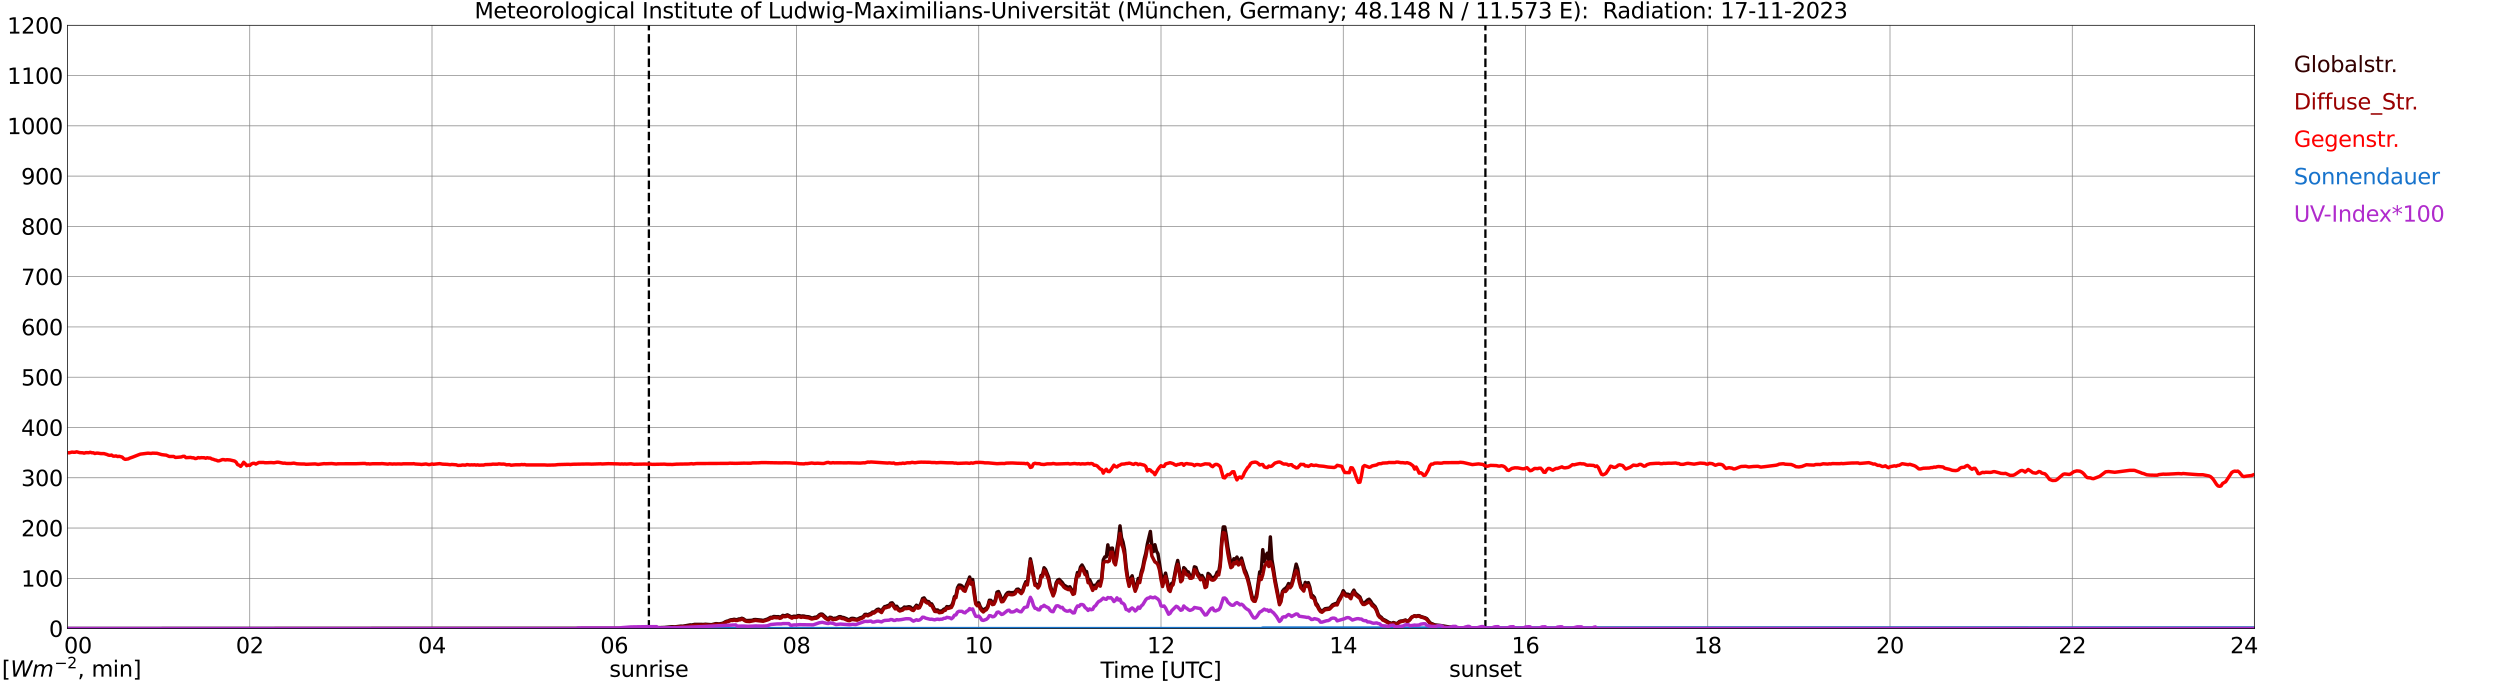 <?xml version="1.0" encoding="utf-8" standalone="no"?>
<!DOCTYPE svg PUBLIC "-//W3C//DTD SVG 1.1//EN"
  "http://www.w3.org/Graphics/SVG/1.1/DTD/svg11.dtd">
<svg xmlns:xlink="http://www.w3.org/1999/xlink" width="1085.4pt" height="296.64pt" viewBox="0 0 1085.4 296.64" xmlns="http://www.w3.org/2000/svg" version="1.1">
 <defs>
  <style type="text/css">*{stroke-linejoin: round; stroke-linecap: butt}</style>
 </defs>
 <g id="figure_1">
  <g id="patch_1">
   <path d="M 0 296.64 
L 1085.4 296.64 
L 1085.4 0 
L 0 0 
z
" style="fill: #ffffff"/>
  </g>
  <g id="axes_1">
   <g id="patch_2">
    <path d="M 29.306 272.909 
L 978.814 272.909 
L 978.814 10.976 
L 29.306 10.976 
z
" style="fill: #ffffff"/>
   </g>
   <g id="patch_3">
    <path d="M 978.814 272.909 
L 978.814 272.909 
L 978.814 10.976 
L 978.814 10.976 
z
" clip-path="url(#p50c92c4aad)" style="fill: #d3d3d3; opacity: 0.25; stroke: #d3d3d3; stroke-linejoin: miter"/>
   </g>
   <g id="matplotlib.axis_1">
    <g id="xtick_1">
     <g id="line2d_1">
      <path d="M 29.306 272.909 
L 29.306 10.976 
" clip-path="url(#p50c92c4aad)" style="fill: none; stroke: #808080; stroke-width: 0.3; stroke-linecap: square"/>
     </g>
     <g id="line2d_2"/>
     <g id="text_1">
      <!--    00 -->
      <g transform="translate(18.733 283.627) scale(0.095 -0.095)">
       <defs>
        <path id="DejaVuSans-20" transform="scale(0.016)"/>
        <path id="DejaVuSans-30" d="M 2034 4250 
Q 1547 4250 1301 3770 
Q 1056 3291 1056 2328 
Q 1056 1369 1301 889 
Q 1547 409 2034 409 
Q 2525 409 2770 889 
Q 3016 1369 3016 2328 
Q 3016 3291 2770 3770 
Q 2525 4250 2034 4250 
z
M 2034 4750 
Q 2819 4750 3233 4129 
Q 3647 3509 3647 2328 
Q 3647 1150 3233 529 
Q 2819 -91 2034 -91 
Q 1250 -91 836 529 
Q 422 1150 422 2328 
Q 422 3509 836 4129 
Q 1250 4750 2034 4750 
z
" transform="scale(0.016)"/>
       </defs>
       <use xlink:href="#DejaVuSans-20"/>
       <use xlink:href="#DejaVuSans-20" transform="translate(31.787 0)"/>
       <use xlink:href="#DejaVuSans-20" transform="translate(63.574 0)"/>
       <use xlink:href="#DejaVuSans-30" transform="translate(95.361 0)"/>
       <use xlink:href="#DejaVuSans-30" transform="translate(158.984 0)"/>
      </g>
     </g>
    </g>
    <g id="xtick_2">
     <g id="line2d_3">
      <path d="M 108.431 272.909 
L 108.431 10.976 
" clip-path="url(#p50c92c4aad)" style="fill: none; stroke: #808080; stroke-width: 0.3; stroke-linecap: square"/>
     </g>
     <g id="line2d_4"/>
     <g id="text_2">
      <!-- 02 -->
      <g transform="translate(102.387 283.627) scale(0.095 -0.095)">
       <defs>
        <path id="DejaVuSans-32" d="M 1228 531 
L 3431 531 
L 3431 0 
L 469 0 
L 469 531 
Q 828 903 1448 1529 
Q 2069 2156 2228 2338 
Q 2531 2678 2651 2914 
Q 2772 3150 2772 3378 
Q 2772 3750 2511 3984 
Q 2250 4219 1831 4219 
Q 1534 4219 1204 4116 
Q 875 4013 500 3803 
L 500 4441 
Q 881 4594 1212 4672 
Q 1544 4750 1819 4750 
Q 2544 4750 2975 4387 
Q 3406 4025 3406 3419 
Q 3406 3131 3298 2873 
Q 3191 2616 2906 2266 
Q 2828 2175 2409 1742 
Q 1991 1309 1228 531 
z
" transform="scale(0.016)"/>
       </defs>
       <use xlink:href="#DejaVuSans-30"/>
       <use xlink:href="#DejaVuSans-32" transform="translate(63.623 0)"/>
      </g>
     </g>
    </g>
    <g id="xtick_3">
     <g id="line2d_5">
      <path d="M 187.557 272.909 
L 187.557 10.976 
" clip-path="url(#p50c92c4aad)" style="fill: none; stroke: #808080; stroke-width: 0.3; stroke-linecap: square"/>
     </g>
     <g id="line2d_6"/>
     <g id="text_3">
      <!-- 04 -->
      <g transform="translate(181.513 283.627) scale(0.095 -0.095)">
       <defs>
        <path id="DejaVuSans-34" d="M 2419 4116 
L 825 1625 
L 2419 1625 
L 2419 4116 
z
M 2253 4666 
L 3047 4666 
L 3047 1625 
L 3713 1625 
L 3713 1100 
L 3047 1100 
L 3047 0 
L 2419 0 
L 2419 1100 
L 313 1100 
L 313 1709 
L 2253 4666 
z
" transform="scale(0.016)"/>
       </defs>
       <use xlink:href="#DejaVuSans-30"/>
       <use xlink:href="#DejaVuSans-34" transform="translate(63.623 0)"/>
      </g>
     </g>
    </g>
    <g id="xtick_4">
     <g id="line2d_7">
      <path d="M 266.683 272.909 
L 266.683 10.976 
" clip-path="url(#p50c92c4aad)" style="fill: none; stroke: #808080; stroke-width: 0.3; stroke-linecap: square"/>
     </g>
     <g id="line2d_8"/>
     <g id="text_4">
      <!-- 06 -->
      <g transform="translate(260.638 283.627) scale(0.095 -0.095)">
       <defs>
        <path id="DejaVuSans-36" d="M 2113 2584 
Q 1688 2584 1439 2293 
Q 1191 2003 1191 1497 
Q 1191 994 1439 701 
Q 1688 409 2113 409 
Q 2538 409 2786 701 
Q 3034 994 3034 1497 
Q 3034 2003 2786 2293 
Q 2538 2584 2113 2584 
z
M 3366 4563 
L 3366 3988 
Q 3128 4100 2886 4159 
Q 2644 4219 2406 4219 
Q 1781 4219 1451 3797 
Q 1122 3375 1075 2522 
Q 1259 2794 1537 2939 
Q 1816 3084 2150 3084 
Q 2853 3084 3261 2657 
Q 3669 2231 3669 1497 
Q 3669 778 3244 343 
Q 2819 -91 2113 -91 
Q 1303 -91 875 529 
Q 447 1150 447 2328 
Q 447 3434 972 4092 
Q 1497 4750 2381 4750 
Q 2619 4750 2861 4703 
Q 3103 4656 3366 4563 
z
" transform="scale(0.016)"/>
       </defs>
       <use xlink:href="#DejaVuSans-30"/>
       <use xlink:href="#DejaVuSans-36" transform="translate(63.623 0)"/>
      </g>
     </g>
    </g>
    <g id="xtick_5">
     <g id="line2d_9">
      <path d="M 345.808 272.909 
L 345.808 10.976 
" clip-path="url(#p50c92c4aad)" style="fill: none; stroke: #808080; stroke-width: 0.3; stroke-linecap: square"/>
     </g>
     <g id="line2d_10"/>
     <g id="text_5">
      <!-- 08 -->
      <g transform="translate(339.764 283.627) scale(0.095 -0.095)">
       <defs>
        <path id="DejaVuSans-38" d="M 2034 2216 
Q 1584 2216 1326 1975 
Q 1069 1734 1069 1313 
Q 1069 891 1326 650 
Q 1584 409 2034 409 
Q 2484 409 2743 651 
Q 3003 894 3003 1313 
Q 3003 1734 2745 1975 
Q 2488 2216 2034 2216 
z
M 1403 2484 
Q 997 2584 770 2862 
Q 544 3141 544 3541 
Q 544 4100 942 4425 
Q 1341 4750 2034 4750 
Q 2731 4750 3128 4425 
Q 3525 4100 3525 3541 
Q 3525 3141 3298 2862 
Q 3072 2584 2669 2484 
Q 3125 2378 3379 2068 
Q 3634 1759 3634 1313 
Q 3634 634 3220 271 
Q 2806 -91 2034 -91 
Q 1263 -91 848 271 
Q 434 634 434 1313 
Q 434 1759 690 2068 
Q 947 2378 1403 2484 
z
M 1172 3481 
Q 1172 3119 1398 2916 
Q 1625 2713 2034 2713 
Q 2441 2713 2670 2916 
Q 2900 3119 2900 3481 
Q 2900 3844 2670 4047 
Q 2441 4250 2034 4250 
Q 1625 4250 1398 4047 
Q 1172 3844 1172 3481 
z
" transform="scale(0.016)"/>
       </defs>
       <use xlink:href="#DejaVuSans-30"/>
       <use xlink:href="#DejaVuSans-38" transform="translate(63.623 0)"/>
      </g>
     </g>
    </g>
    <g id="xtick_6">
     <g id="line2d_11">
      <path d="M 424.934 272.909 
L 424.934 10.976 
" clip-path="url(#p50c92c4aad)" style="fill: none; stroke: #808080; stroke-width: 0.3; stroke-linecap: square"/>
     </g>
     <g id="line2d_12"/>
     <g id="text_6">
      <!-- 10 -->
      <g transform="translate(418.89 283.627) scale(0.095 -0.095)">
       <defs>
        <path id="DejaVuSans-31" d="M 794 531 
L 1825 531 
L 1825 4091 
L 703 3866 
L 703 4441 
L 1819 4666 
L 2450 4666 
L 2450 531 
L 3481 531 
L 3481 0 
L 794 0 
L 794 531 
z
" transform="scale(0.016)"/>
       </defs>
       <use xlink:href="#DejaVuSans-31"/>
       <use xlink:href="#DejaVuSans-30" transform="translate(63.623 0)"/>
      </g>
     </g>
    </g>
    <g id="xtick_7">
     <g id="line2d_13">
      <path d="M 504.06 272.909 
L 504.06 10.976 
" clip-path="url(#p50c92c4aad)" style="fill: none; stroke: #808080; stroke-width: 0.3; stroke-linecap: square"/>
     </g>
     <g id="line2d_14"/>
     <g id="text_7">
      <!-- 12 -->
      <g transform="translate(498.015 283.627) scale(0.095 -0.095)">
       <use xlink:href="#DejaVuSans-31"/>
       <use xlink:href="#DejaVuSans-32" transform="translate(63.623 0)"/>
      </g>
     </g>
    </g>
    <g id="xtick_8">
     <g id="line2d_15">
      <path d="M 583.185 272.909 
L 583.185 10.976 
" clip-path="url(#p50c92c4aad)" style="fill: none; stroke: #808080; stroke-width: 0.3; stroke-linecap: square"/>
     </g>
     <g id="line2d_16"/>
     <g id="text_8">
      <!-- 14 -->
      <g transform="translate(577.141 283.627) scale(0.095 -0.095)">
       <use xlink:href="#DejaVuSans-31"/>
       <use xlink:href="#DejaVuSans-34" transform="translate(63.623 0)"/>
      </g>
     </g>
    </g>
    <g id="xtick_9">
     <g id="line2d_17">
      <path d="M 662.311 272.909 
L 662.311 10.976 
" clip-path="url(#p50c92c4aad)" style="fill: none; stroke: #808080; stroke-width: 0.3; stroke-linecap: square"/>
     </g>
     <g id="line2d_18"/>
     <g id="text_9">
      <!-- 16 -->
      <g transform="translate(656.267 283.627) scale(0.095 -0.095)">
       <use xlink:href="#DejaVuSans-31"/>
       <use xlink:href="#DejaVuSans-36" transform="translate(63.623 0)"/>
      </g>
     </g>
    </g>
    <g id="xtick_10">
     <g id="line2d_19">
      <path d="M 741.437 272.909 
L 741.437 10.976 
" clip-path="url(#p50c92c4aad)" style="fill: none; stroke: #808080; stroke-width: 0.3; stroke-linecap: square"/>
     </g>
     <g id="line2d_20"/>
     <g id="text_10">
      <!-- 18 -->
      <g transform="translate(735.392 283.627) scale(0.095 -0.095)">
       <use xlink:href="#DejaVuSans-31"/>
       <use xlink:href="#DejaVuSans-38" transform="translate(63.623 0)"/>
      </g>
     </g>
    </g>
    <g id="xtick_11">
     <g id="line2d_21">
      <path d="M 820.562 272.909 
L 820.562 10.976 
" clip-path="url(#p50c92c4aad)" style="fill: none; stroke: #808080; stroke-width: 0.3; stroke-linecap: square"/>
     </g>
     <g id="line2d_22"/>
     <g id="text_11">
      <!-- 20 -->
      <g transform="translate(814.518 283.627) scale(0.095 -0.095)">
       <use xlink:href="#DejaVuSans-32"/>
       <use xlink:href="#DejaVuSans-30" transform="translate(63.623 0)"/>
      </g>
     </g>
    </g>
    <g id="xtick_12">
     <g id="line2d_23">
      <path d="M 899.688 272.909 
L 899.688 10.976 
" clip-path="url(#p50c92c4aad)" style="fill: none; stroke: #808080; stroke-width: 0.3; stroke-linecap: square"/>
     </g>
     <g id="line2d_24"/>
     <g id="text_12">
      <!-- 22 -->
      <g transform="translate(893.644 283.627) scale(0.095 -0.095)">
       <use xlink:href="#DejaVuSans-32"/>
       <use xlink:href="#DejaVuSans-32" transform="translate(63.623 0)"/>
      </g>
     </g>
    </g>
    <g id="xtick_13">
     <g id="line2d_25">
      <path d="M 978.814 272.909 
L 978.814 10.976 
" clip-path="url(#p50c92c4aad)" style="fill: none; stroke: #808080; stroke-width: 0.3; stroke-linecap: square"/>
     </g>
     <g id="line2d_26"/>
     <g id="text_13">
      <!-- 24    -->
      <g transform="translate(968.241 283.627) scale(0.095 -0.095)">
       <use xlink:href="#DejaVuSans-32"/>
       <use xlink:href="#DejaVuSans-34" transform="translate(63.623 0)"/>
       <use xlink:href="#DejaVuSans-20" transform="translate(127.246 0)"/>
       <use xlink:href="#DejaVuSans-20" transform="translate(159.033 0)"/>
       <use xlink:href="#DejaVuSans-20" transform="translate(190.82 0)"/>
      </g>
     </g>
    </g>
    <g id="text_14">
     <!-- Time [UTC] -->
     <g transform="translate(477.806 294.322) scale(0.095 -0.095)">
      <defs>
       <path id="DejaVuSans-54" d="M -19 4666 
L 3928 4666 
L 3928 4134 
L 2272 4134 
L 2272 0 
L 1638 0 
L 1638 4134 
L -19 4134 
L -19 4666 
z
" transform="scale(0.016)"/>
       <path id="DejaVuSans-69" d="M 603 3500 
L 1178 3500 
L 1178 0 
L 603 0 
L 603 3500 
z
M 603 4863 
L 1178 4863 
L 1178 4134 
L 603 4134 
L 603 4863 
z
" transform="scale(0.016)"/>
       <path id="DejaVuSans-6d" d="M 3328 2828 
Q 3544 3216 3844 3400 
Q 4144 3584 4550 3584 
Q 5097 3584 5394 3201 
Q 5691 2819 5691 2113 
L 5691 0 
L 5113 0 
L 5113 2094 
Q 5113 2597 4934 2840 
Q 4756 3084 4391 3084 
Q 3944 3084 3684 2787 
Q 3425 2491 3425 1978 
L 3425 0 
L 2847 0 
L 2847 2094 
Q 2847 2600 2669 2842 
Q 2491 3084 2119 3084 
Q 1678 3084 1418 2786 
Q 1159 2488 1159 1978 
L 1159 0 
L 581 0 
L 581 3500 
L 1159 3500 
L 1159 2956 
Q 1356 3278 1631 3431 
Q 1906 3584 2284 3584 
Q 2666 3584 2933 3390 
Q 3200 3197 3328 2828 
z
" transform="scale(0.016)"/>
       <path id="DejaVuSans-65" d="M 3597 1894 
L 3597 1613 
L 953 1613 
Q 991 1019 1311 708 
Q 1631 397 2203 397 
Q 2534 397 2845 478 
Q 3156 559 3463 722 
L 3463 178 
Q 3153 47 2828 -22 
Q 2503 -91 2169 -91 
Q 1331 -91 842 396 
Q 353 884 353 1716 
Q 353 2575 817 3079 
Q 1281 3584 2069 3584 
Q 2775 3584 3186 3129 
Q 3597 2675 3597 1894 
z
M 3022 2063 
Q 3016 2534 2758 2815 
Q 2500 3097 2075 3097 
Q 1594 3097 1305 2825 
Q 1016 2553 972 2059 
L 3022 2063 
z
" transform="scale(0.016)"/>
       <path id="DejaVuSans-5b" d="M 550 4863 
L 1875 4863 
L 1875 4416 
L 1125 4416 
L 1125 -397 
L 1875 -397 
L 1875 -844 
L 550 -844 
L 550 4863 
z
" transform="scale(0.016)"/>
       <path id="DejaVuSans-55" d="M 556 4666 
L 1191 4666 
L 1191 1831 
Q 1191 1081 1462 751 
Q 1734 422 2344 422 
Q 2950 422 3222 751 
Q 3494 1081 3494 1831 
L 3494 4666 
L 4128 4666 
L 4128 1753 
Q 4128 841 3676 375 
Q 3225 -91 2344 -91 
Q 1459 -91 1007 375 
Q 556 841 556 1753 
L 556 4666 
z
" transform="scale(0.016)"/>
       <path id="DejaVuSans-43" d="M 4122 4306 
L 4122 3641 
Q 3803 3938 3442 4084 
Q 3081 4231 2675 4231 
Q 1875 4231 1450 3742 
Q 1025 3253 1025 2328 
Q 1025 1406 1450 917 
Q 1875 428 2675 428 
Q 3081 428 3442 575 
Q 3803 722 4122 1019 
L 4122 359 
Q 3791 134 3420 21 
Q 3050 -91 2638 -91 
Q 1578 -91 968 557 
Q 359 1206 359 2328 
Q 359 3453 968 4101 
Q 1578 4750 2638 4750 
Q 3056 4750 3426 4639 
Q 3797 4528 4122 4306 
z
" transform="scale(0.016)"/>
       <path id="DejaVuSans-5d" d="M 1947 4863 
L 1947 -844 
L 622 -844 
L 622 -397 
L 1369 -397 
L 1369 4416 
L 622 4416 
L 622 4863 
L 1947 4863 
z
" transform="scale(0.016)"/>
      </defs>
      <use xlink:href="#DejaVuSans-54"/>
      <use xlink:href="#DejaVuSans-69" transform="translate(57.959 0)"/>
      <use xlink:href="#DejaVuSans-6d" transform="translate(85.742 0)"/>
      <use xlink:href="#DejaVuSans-65" transform="translate(183.154 0)"/>
      <use xlink:href="#DejaVuSans-20" transform="translate(244.678 0)"/>
      <use xlink:href="#DejaVuSans-5b" transform="translate(276.465 0)"/>
      <use xlink:href="#DejaVuSans-55" transform="translate(315.479 0)"/>
      <use xlink:href="#DejaVuSans-54" transform="translate(388.672 0)"/>
      <use xlink:href="#DejaVuSans-43" transform="translate(443.881 0)"/>
      <use xlink:href="#DejaVuSans-5d" transform="translate(513.705 0)"/>
     </g>
    </g>
   </g>
   <g id="matplotlib.axis_2">
    <g id="ytick_1">
     <g id="line2d_27">
      <path d="M 29.306 272.909 
L 978.814 272.909 
" clip-path="url(#p50c92c4aad)" style="fill: none; stroke: #808080; stroke-width: 0.3; stroke-linecap: square"/>
     </g>
     <g id="line2d_28"/>
     <g id="text_15">
      <!-- 0 -->
      <g transform="translate(21.261 276.518) scale(0.095 -0.095)">
       <use xlink:href="#DejaVuSans-30"/>
      </g>
     </g>
    </g>
    <g id="ytick_2">
     <g id="line2d_29">
      <path d="M 29.306 251.081 
L 978.814 251.081 
" clip-path="url(#p50c92c4aad)" style="fill: none; stroke: #808080; stroke-width: 0.3; stroke-linecap: square"/>
     </g>
     <g id="line2d_30"/>
     <g id="text_16">
      <!-- 100 -->
      <g transform="translate(9.173 254.69) scale(0.095 -0.095)">
       <use xlink:href="#DejaVuSans-31"/>
       <use xlink:href="#DejaVuSans-30" transform="translate(63.623 0)"/>
       <use xlink:href="#DejaVuSans-30" transform="translate(127.246 0)"/>
      </g>
     </g>
    </g>
    <g id="ytick_3">
     <g id="line2d_31">
      <path d="M 29.306 229.253 
L 978.814 229.253 
" clip-path="url(#p50c92c4aad)" style="fill: none; stroke: #808080; stroke-width: 0.3; stroke-linecap: square"/>
     </g>
     <g id="line2d_32"/>
     <g id="text_17">
      <!-- 200 -->
      <g transform="translate(9.173 232.863) scale(0.095 -0.095)">
       <use xlink:href="#DejaVuSans-32"/>
       <use xlink:href="#DejaVuSans-30" transform="translate(63.623 0)"/>
       <use xlink:href="#DejaVuSans-30" transform="translate(127.246 0)"/>
      </g>
     </g>
    </g>
    <g id="ytick_4">
     <g id="line2d_33">
      <path d="M 29.306 207.426 
L 978.814 207.426 
" clip-path="url(#p50c92c4aad)" style="fill: none; stroke: #808080; stroke-width: 0.3; stroke-linecap: square"/>
     </g>
     <g id="line2d_34"/>
     <g id="text_18">
      <!-- 300 -->
      <g transform="translate(9.173 211.035) scale(0.095 -0.095)">
       <defs>
        <path id="DejaVuSans-33" d="M 2597 2516 
Q 3050 2419 3304 2112 
Q 3559 1806 3559 1356 
Q 3559 666 3084 287 
Q 2609 -91 1734 -91 
Q 1441 -91 1130 -33 
Q 819 25 488 141 
L 488 750 
Q 750 597 1062 519 
Q 1375 441 1716 441 
Q 2309 441 2620 675 
Q 2931 909 2931 1356 
Q 2931 1769 2642 2001 
Q 2353 2234 1838 2234 
L 1294 2234 
L 1294 2753 
L 1863 2753 
Q 2328 2753 2575 2939 
Q 2822 3125 2822 3475 
Q 2822 3834 2567 4026 
Q 2313 4219 1838 4219 
Q 1578 4219 1281 4162 
Q 984 4106 628 3988 
L 628 4550 
Q 988 4650 1302 4700 
Q 1616 4750 1894 4750 
Q 2613 4750 3031 4423 
Q 3450 4097 3450 3541 
Q 3450 3153 3228 2886 
Q 3006 2619 2597 2516 
z
" transform="scale(0.016)"/>
       </defs>
       <use xlink:href="#DejaVuSans-33"/>
       <use xlink:href="#DejaVuSans-30" transform="translate(63.623 0)"/>
       <use xlink:href="#DejaVuSans-30" transform="translate(127.246 0)"/>
      </g>
     </g>
    </g>
    <g id="ytick_5">
     <g id="line2d_35">
      <path d="M 29.306 185.598 
L 978.814 185.598 
" clip-path="url(#p50c92c4aad)" style="fill: none; stroke: #808080; stroke-width: 0.3; stroke-linecap: square"/>
     </g>
     <g id="line2d_36"/>
     <g id="text_19">
      <!-- 400 -->
      <g transform="translate(9.173 189.207) scale(0.095 -0.095)">
       <use xlink:href="#DejaVuSans-34"/>
       <use xlink:href="#DejaVuSans-30" transform="translate(63.623 0)"/>
       <use xlink:href="#DejaVuSans-30" transform="translate(127.246 0)"/>
      </g>
     </g>
    </g>
    <g id="ytick_6">
     <g id="line2d_37">
      <path d="M 29.306 163.77 
L 978.814 163.77 
" clip-path="url(#p50c92c4aad)" style="fill: none; stroke: #808080; stroke-width: 0.3; stroke-linecap: square"/>
     </g>
     <g id="line2d_38"/>
     <g id="text_20">
      <!-- 500 -->
      <g transform="translate(9.173 167.379) scale(0.095 -0.095)">
       <defs>
        <path id="DejaVuSans-35" d="M 691 4666 
L 3169 4666 
L 3169 4134 
L 1269 4134 
L 1269 2991 
Q 1406 3038 1543 3061 
Q 1681 3084 1819 3084 
Q 2600 3084 3056 2656 
Q 3513 2228 3513 1497 
Q 3513 744 3044 326 
Q 2575 -91 1722 -91 
Q 1428 -91 1123 -41 
Q 819 9 494 109 
L 494 744 
Q 775 591 1075 516 
Q 1375 441 1709 441 
Q 2250 441 2565 725 
Q 2881 1009 2881 1497 
Q 2881 1984 2565 2268 
Q 2250 2553 1709 2553 
Q 1456 2553 1204 2497 
Q 953 2441 691 2322 
L 691 4666 
z
" transform="scale(0.016)"/>
       </defs>
       <use xlink:href="#DejaVuSans-35"/>
       <use xlink:href="#DejaVuSans-30" transform="translate(63.623 0)"/>
       <use xlink:href="#DejaVuSans-30" transform="translate(127.246 0)"/>
      </g>
     </g>
    </g>
    <g id="ytick_7">
     <g id="line2d_39">
      <path d="M 29.306 141.942 
L 978.814 141.942 
" clip-path="url(#p50c92c4aad)" style="fill: none; stroke: #808080; stroke-width: 0.3; stroke-linecap: square"/>
     </g>
     <g id="line2d_40"/>
     <g id="text_21">
      <!-- 600 -->
      <g transform="translate(9.173 145.551) scale(0.095 -0.095)">
       <use xlink:href="#DejaVuSans-36"/>
       <use xlink:href="#DejaVuSans-30" transform="translate(63.623 0)"/>
       <use xlink:href="#DejaVuSans-30" transform="translate(127.246 0)"/>
      </g>
     </g>
    </g>
    <g id="ytick_8">
     <g id="line2d_41">
      <path d="M 29.306 120.114 
L 978.814 120.114 
" clip-path="url(#p50c92c4aad)" style="fill: none; stroke: #808080; stroke-width: 0.3; stroke-linecap: square"/>
     </g>
     <g id="line2d_42"/>
     <g id="text_22">
      <!-- 700 -->
      <g transform="translate(9.173 123.724) scale(0.095 -0.095)">
       <defs>
        <path id="DejaVuSans-37" d="M 525 4666 
L 3525 4666 
L 3525 4397 
L 1831 0 
L 1172 0 
L 2766 4134 
L 525 4134 
L 525 4666 
z
" transform="scale(0.016)"/>
       </defs>
       <use xlink:href="#DejaVuSans-37"/>
       <use xlink:href="#DejaVuSans-30" transform="translate(63.623 0)"/>
       <use xlink:href="#DejaVuSans-30" transform="translate(127.246 0)"/>
      </g>
     </g>
    </g>
    <g id="ytick_9">
     <g id="line2d_43">
      <path d="M 29.306 98.287 
L 978.814 98.287 
" clip-path="url(#p50c92c4aad)" style="fill: none; stroke: #808080; stroke-width: 0.3; stroke-linecap: square"/>
     </g>
     <g id="line2d_44"/>
     <g id="text_23">
      <!-- 800 -->
      <g transform="translate(9.173 101.896) scale(0.095 -0.095)">
       <use xlink:href="#DejaVuSans-38"/>
       <use xlink:href="#DejaVuSans-30" transform="translate(63.623 0)"/>
       <use xlink:href="#DejaVuSans-30" transform="translate(127.246 0)"/>
      </g>
     </g>
    </g>
    <g id="ytick_10">
     <g id="line2d_45">
      <path d="M 29.306 76.459 
L 978.814 76.459 
" clip-path="url(#p50c92c4aad)" style="fill: none; stroke: #808080; stroke-width: 0.3; stroke-linecap: square"/>
     </g>
     <g id="line2d_46"/>
     <g id="text_24">
      <!-- 900 -->
      <g transform="translate(9.173 80.068) scale(0.095 -0.095)">
       <defs>
        <path id="DejaVuSans-39" d="M 703 97 
L 703 672 
Q 941 559 1184 500 
Q 1428 441 1663 441 
Q 2288 441 2617 861 
Q 2947 1281 2994 2138 
Q 2813 1869 2534 1725 
Q 2256 1581 1919 1581 
Q 1219 1581 811 2004 
Q 403 2428 403 3163 
Q 403 3881 828 4315 
Q 1253 4750 1959 4750 
Q 2769 4750 3195 4129 
Q 3622 3509 3622 2328 
Q 3622 1225 3098 567 
Q 2575 -91 1691 -91 
Q 1453 -91 1209 -44 
Q 966 3 703 97 
z
M 1959 2075 
Q 2384 2075 2632 2365 
Q 2881 2656 2881 3163 
Q 2881 3666 2632 3958 
Q 2384 4250 1959 4250 
Q 1534 4250 1286 3958 
Q 1038 3666 1038 3163 
Q 1038 2656 1286 2365 
Q 1534 2075 1959 2075 
z
" transform="scale(0.016)"/>
       </defs>
       <use xlink:href="#DejaVuSans-39"/>
       <use xlink:href="#DejaVuSans-30" transform="translate(63.623 0)"/>
       <use xlink:href="#DejaVuSans-30" transform="translate(127.246 0)"/>
      </g>
     </g>
    </g>
    <g id="ytick_11">
     <g id="line2d_47">
      <path d="M 29.306 54.631 
L 978.814 54.631 
" clip-path="url(#p50c92c4aad)" style="fill: none; stroke: #808080; stroke-width: 0.3; stroke-linecap: square"/>
     </g>
     <g id="line2d_48"/>
     <g id="text_25">
      <!-- 1000 -->
      <g transform="translate(3.128 58.24) scale(0.095 -0.095)">
       <use xlink:href="#DejaVuSans-31"/>
       <use xlink:href="#DejaVuSans-30" transform="translate(63.623 0)"/>
       <use xlink:href="#DejaVuSans-30" transform="translate(127.246 0)"/>
       <use xlink:href="#DejaVuSans-30" transform="translate(190.869 0)"/>
      </g>
     </g>
    </g>
    <g id="ytick_12">
     <g id="line2d_49">
      <path d="M 29.306 32.803 
L 978.814 32.803 
" clip-path="url(#p50c92c4aad)" style="fill: none; stroke: #808080; stroke-width: 0.3; stroke-linecap: square"/>
     </g>
     <g id="line2d_50"/>
     <g id="text_26">
      <!-- 1100 -->
      <g transform="translate(3.128 36.413) scale(0.095 -0.095)">
       <use xlink:href="#DejaVuSans-31"/>
       <use xlink:href="#DejaVuSans-31" transform="translate(63.623 0)"/>
       <use xlink:href="#DejaVuSans-30" transform="translate(127.246 0)"/>
       <use xlink:href="#DejaVuSans-30" transform="translate(190.869 0)"/>
      </g>
     </g>
    </g>
    <g id="ytick_13">
     <g id="line2d_51">
      <path d="M 29.306 10.976 
L 978.814 10.976 
" clip-path="url(#p50c92c4aad)" style="fill: none; stroke: #808080; stroke-width: 0.3; stroke-linecap: square"/>
     </g>
     <g id="line2d_52"/>
     <g id="text_27">
      <!-- 1200 -->
      <g transform="translate(3.128 14.585) scale(0.095 -0.095)">
       <use xlink:href="#DejaVuSans-31"/>
       <use xlink:href="#DejaVuSans-32" transform="translate(63.623 0)"/>
       <use xlink:href="#DejaVuSans-30" transform="translate(127.246 0)"/>
       <use xlink:href="#DejaVuSans-30" transform="translate(190.869 0)"/>
      </g>
     </g>
    </g>
   </g>
   <g id="line2d_53">
    <path d="M 281.717 272.909 
L 281.717 10.976 
" clip-path="url(#p50c92c4aad)" style="fill: none; stroke-dasharray: 3.7,1.6; stroke-dashoffset: 0; stroke: #000000"/>
   </g>
   <g id="line2d_54">
    <path d="M 644.903 272.909 
L 644.903 10.976 
" clip-path="url(#p50c92c4aad)" style="fill: none; stroke-dasharray: 3.7,1.6; stroke-dashoffset: 0; stroke: #000000"/>
   </g>
   <g id="line2d_55">
    <path d="M 29.306 272.909 
L 274.595 272.83 
L 275.914 272.747 
L 277.233 272.797 
L 278.552 272.747 
L 280.53 272.695 
L 288.442 272.409 
L 291.08 272.156 
L 291.739 272.106 
L 293.058 272.156 
L 295.036 271.903 
L 295.696 271.835 
L 296.355 271.885 
L 297.674 271.667 
L 299.652 271.311 
L 300.311 271.361 
L 301.63 271.075 
L 305.586 271.108 
L 306.246 271.025 
L 307.564 271.125 
L 308.883 271.211 
L 310.861 270.754 
L 312.18 270.89 
L 313.499 270.669 
L 314.158 270.434 
L 314.818 270.012 
L 315.477 269.724 
L 316.136 269.589 
L 316.796 269.253 
L 317.455 269.067 
L 318.114 269.032 
L 318.774 268.847 
L 319.433 269.032 
L 320.093 269.015 
L 320.752 268.729 
L 321.411 268.694 
L 322.071 268.425 
L 322.73 268.661 
L 323.39 269.15 
L 324.049 269.438 
L 326.027 269.336 
L 326.686 269.285 
L 327.346 268.999 
L 328.005 268.982 
L 329.324 269.1 
L 330.643 269.235 
L 331.302 269.388 
L 333.28 268.746 
L 334.599 268.002 
L 335.258 268.019 
L 335.918 267.648 
L 337.236 267.766 
L 337.896 267.716 
L 338.555 267.902 
L 339.215 267.766 
L 339.874 267.175 
L 340.533 267.345 
L 341.193 267.227 
L 341.852 266.939 
L 343.83 267.952 
L 344.49 267.548 
L 345.808 267.581 
L 346.468 267.26 
L 347.127 267.31 
L 347.787 267.53 
L 348.446 267.428 
L 349.105 267.48 
L 349.765 267.681 
L 351.083 267.784 
L 351.743 268.002 
L 352.402 268.34 
L 353.062 268.222 
L 353.721 267.987 
L 354.38 267.952 
L 355.04 267.613 
L 355.699 266.939 
L 356.359 266.585 
L 357.018 266.636 
L 358.996 268.425 
L 359.655 268.711 
L 360.315 267.987 
L 360.974 268.105 
L 361.634 268.593 
L 362.293 268.425 
L 362.952 268.39 
L 363.612 268.137 
L 364.271 267.749 
L 364.93 267.716 
L 365.59 268.037 
L 366.249 268.105 
L 367.568 268.628 
L 368.227 269.032 
L 368.887 268.965 
L 369.546 268.508 
L 370.206 268.458 
L 370.865 268.561 
L 371.524 268.779 
L 372.184 268.847 
L 373.502 268.187 
L 374.162 268.019 
L 374.821 267.631 
L 375.481 266.771 
L 376.14 266.703 
L 376.799 267.007 
L 377.459 266.568 
L 378.118 266.365 
L 378.777 265.741 
L 379.437 265.723 
L 380.096 265.252 
L 380.756 264.643 
L 381.415 264.457 
L 382.734 265.319 
L 383.393 264.204 
L 384.053 263.377 
L 384.712 263.259 
L 385.371 262.938 
L 386.031 262.77 
L 386.69 261.857 
L 387.349 261.722 
L 388.009 262.567 
L 388.668 263.68 
L 389.328 263.209 
L 389.987 264.154 
L 390.646 264.678 
L 391.965 264.186 
L 392.624 263.547 
L 393.284 263.68 
L 394.603 263.394 
L 395.262 263.547 
L 395.921 264.204 
L 396.581 264.44 
L 397.899 262.752 
L 398.559 263.326 
L 399.218 263.174 
L 399.878 261.825 
L 400.537 259.867 
L 401.196 259.579 
L 401.856 260.574 
L 402.515 261.148 
L 403.175 261.183 
L 403.834 262.078 
L 404.493 262.178 
L 405.153 263.377 
L 405.812 264.813 
L 407.131 264.846 
L 407.79 265.437 
L 409.109 265.149 
L 409.768 264.475 
L 410.428 264.306 
L 411.087 263.361 
L 411.746 263.512 
L 413.065 263.108 
L 413.725 261.672 
L 414.384 259.055 
L 415.043 258.651 
L 415.703 255.174 
L 416.362 254.008 
L 417.022 254.058 
L 417.681 254.429 
L 418.34 255.409 
L 419 255.645 
L 419.659 253.772 
L 420.318 252.336 
L 420.978 250.514 
L 421.637 252.471 
L 422.297 251.611 
L 423.615 261.318 
L 424.275 262.196 
L 424.934 261.722 
L 425.593 263.427 
L 426.253 264.44 
L 426.912 264.913 
L 427.572 264.357 
L 428.231 264.154 
L 428.89 263.04 
L 429.55 260.591 
L 430.209 260.659 
L 430.869 261.757 
L 431.528 261.654 
L 432.187 260.305 
L 432.847 257.097 
L 433.506 256.811 
L 434.165 258.313 
L 434.825 260.17 
L 435.484 260.288 
L 436.144 259.325 
L 436.803 258.059 
L 437.462 257.3 
L 438.122 257.182 
L 438.781 257.335 
L 440.1 257.267 
L 440.759 256.894 
L 441.419 255.881 
L 442.078 255.763 
L 443.397 256.979 
L 444.056 256.202 
L 444.716 254.109 
L 445.375 252.557 
L 446.034 253.08 
L 447.353 242.614 
L 448.012 245.703 
L 449.331 253.366 
L 449.991 253.587 
L 450.65 254.615 
L 451.309 253.62 
L 451.969 249.839 
L 452.628 249.551 
L 453.287 246.495 
L 453.947 247.239 
L 455.266 250.581 
L 455.925 254.076 
L 457.244 258.11 
L 457.903 256.355 
L 458.563 253.028 
L 459.222 251.847 
L 459.881 251.544 
L 461.2 252.928 
L 461.859 253.958 
L 463.178 254.75 
L 463.838 255.054 
L 464.497 254.75 
L 465.156 255.866 
L 465.816 257.3 
L 466.475 257.079 
L 467.134 251.476 
L 467.794 248.556 
L 468.453 248.909 
L 469.113 246.192 
L 469.772 245.297 
L 470.431 246.445 
L 471.091 247.947 
L 471.75 248.15 
L 472.409 251.509 
L 473.069 251.644 
L 473.728 253.131 
L 474.388 255.038 
L 475.047 254.109 
L 475.706 254.497 
L 476.366 253.249 
L 477.025 252.354 
L 477.685 253.399 
L 478.344 250.599 
L 479.003 243.086 
L 479.663 241.787 
L 480.322 241.734 
L 480.981 236.552 
L 481.641 240.907 
L 482.3 238.054 
L 482.96 237.954 
L 483.619 242.359 
L 484.278 243.356 
L 484.938 238.039 
L 485.597 234.138 
L 486.256 228.315 
L 486.916 233.411 
L 487.575 235.372 
L 488.235 238.746 
L 488.894 245.635 
L 489.553 250.378 
L 490.213 253.349 
L 490.872 251.12 
L 491.532 249.99 
L 492.191 253.163 
L 492.85 255.73 
L 493.51 254.041 
L 494.169 251.155 
L 494.828 251.694 
L 495.488 248.32 
L 496.147 246.227 
L 496.807 242.629 
L 497.466 240.148 
L 498.125 236.249 
L 499.444 230.729 
L 500.103 237.026 
L 500.763 239.473 
L 501.422 236.502 
L 502.082 239.237 
L 502.741 240.453 
L 504.719 253.028 
L 506.038 248.826 
L 507.357 254.921 
L 508.016 255.898 
L 508.675 253.316 
L 509.335 252.91 
L 510.654 245.921 
L 511.313 243.339 
L 511.972 246.833 
L 512.632 251.306 
L 513.291 250.799 
L 513.95 246.445 
L 514.61 247.069 
L 515.269 248.099 
L 515.929 248.302 
L 516.588 249.719 
L 517.247 249.839 
L 517.907 249.551 
L 518.566 246.091 
L 519.226 246.36 
L 519.885 248.47 
L 520.544 249.348 
L 521.204 250.531 
L 521.863 249.854 
L 522.522 250.987 
L 523.182 253.94 
L 523.841 253.705 
L 524.501 248.959 
L 525.16 249.483 
L 525.819 250.514 
L 526.479 250.902 
L 527.138 250.699 
L 527.797 249.99 
L 528.457 248.403 
L 529.116 248.302 
L 529.776 244.452 
L 530.435 234.359 
L 531.094 228.771 
L 531.754 228.786 
L 532.413 232.534 
L 533.073 237.465 
L 534.391 244.587 
L 535.051 244.402 
L 535.71 242.579 
L 536.369 242.867 
L 537.029 241.852 
L 537.688 243.592 
L 538.348 243.524 
L 539.007 242.276 
L 540.326 247.104 
L 540.985 248.556 
L 541.644 250.496 
L 542.304 253.096 
L 543.623 259.107 
L 544.282 260.12 
L 544.941 260.153 
L 545.601 257.824 
L 546.919 248.285 
L 547.579 248.082 
L 548.238 238.646 
L 548.898 243.71 
L 549.557 241.245 
L 550.216 240.165 
L 550.876 243.863 
L 551.535 233.108 
L 552.195 242.917 
L 552.854 246.715 
L 553.513 251.173 
L 555.491 261.604 
L 556.151 260.456 
L 556.81 256.693 
L 557.47 255.848 
L 558.129 255.409 
L 558.788 254.7 
L 559.448 253.349 
L 560.107 254.176 
L 560.766 253.366 
L 561.426 251.07 
L 562.745 244.926 
L 563.404 246.934 
L 564.063 251.088 
L 564.723 253.923 
L 565.382 254.497 
L 566.042 255.442 
L 566.701 252.843 
L 567.36 253.349 
L 568.02 252.96 
L 568.679 254.903 
L 569.338 258.212 
L 569.998 258.666 
L 570.657 259.411 
L 571.317 261.757 
L 571.976 262.6 
L 572.635 264.053 
L 573.295 264.963 
L 573.954 265.387 
L 575.273 264.289 
L 577.251 264.001 
L 578.57 262.567 
L 579.889 262.01 
L 580.548 261.96 
L 581.207 260.305 
L 582.526 258.16 
L 583.185 256.455 
L 583.845 257.453 
L 584.504 258.077 
L 585.164 257.942 
L 585.823 258.28 
L 586.482 259.09 
L 587.142 257.35 
L 587.801 256.219 
L 588.46 257.485 
L 590.439 259.19 
L 591.098 260.912 
L 591.757 261.875 
L 592.417 261.807 
L 593.736 260.491 
L 594.395 260.153 
L 595.054 260.93 
L 595.714 262.043 
L 597.032 263.377 
L 597.692 264.728 
L 598.351 266.668 
L 599.011 267.563 
L 599.67 267.969 
L 600.329 268.779 
L 601.648 269.403 
L 602.967 270.231 
L 604.286 270.637 
L 604.945 270.281 
L 606.264 270.737 
L 606.923 270.434 
L 607.582 269.809 
L 608.242 269.606 
L 608.901 269.589 
L 610.22 269.168 
L 610.879 269.641 
L 611.539 269.556 
L 612.198 268.864 
L 612.858 267.987 
L 614.176 267.327 
L 614.836 267.548 
L 615.495 267.295 
L 616.154 267.295 
L 616.814 267.648 
L 618.792 268.255 
L 619.451 268.576 
L 620.77 270.265 
L 621.429 270.722 
L 622.089 270.94 
L 622.748 271.278 
L 625.386 271.564 
L 629.342 272.241 
L 630.001 272.223 
L 631.98 272.442 
L 633.298 272.509 
L 633.958 272.627 
L 635.276 272.544 
L 637.255 272.359 
L 637.914 272.459 
L 639.233 272.527 
L 640.552 272.712 
L 641.211 272.848 
L 645.827 272.763 
L 647.145 272.865 
L 978.154 272.909 
L 978.154 272.909 
" clip-path="url(#p50c92c4aad)" style="fill: none; stroke: #330000; stroke-width: 1.5; stroke-linecap: square"/>
   </g>
   <g id="line2d_56">
    <path d="M 29.306 272.909 
L 287.124 272.872 
L 288.442 272.662 
L 298.992 271.907 
L 299.652 271.697 
L 300.311 271.697 
L 301.63 271.446 
L 305.586 271.403 
L 306.246 271.235 
L 306.905 271.403 
L 308.883 271.446 
L 310.202 271.193 
L 310.861 271.025 
L 311.521 271.152 
L 312.839 271.069 
L 314.158 270.689 
L 315.477 270.019 
L 316.136 269.892 
L 316.796 269.556 
L 317.455 269.347 
L 318.114 269.388 
L 318.774 269.22 
L 319.433 269.388 
L 320.093 269.388 
L 320.752 269.137 
L 321.411 269.095 
L 322.071 268.759 
L 322.73 269.052 
L 323.39 269.515 
L 324.049 269.766 
L 325.368 269.851 
L 328.005 269.347 
L 329.324 269.515 
L 331.302 269.724 
L 333.28 269.137 
L 333.94 268.886 
L 334.599 268.34 
L 335.258 268.423 
L 335.918 268.087 
L 337.236 268.214 
L 337.896 268.172 
L 338.555 268.465 
L 339.215 268.255 
L 339.874 267.583 
L 340.533 267.751 
L 341.193 267.709 
L 341.852 267.373 
L 343.83 268.382 
L 344.49 268.004 
L 345.808 268.087 
L 346.468 267.751 
L 347.127 267.795 
L 347.787 268.046 
L 348.446 267.878 
L 351.083 268.255 
L 352.402 268.759 
L 353.721 268.465 
L 354.38 268.423 
L 355.04 268.087 
L 355.699 267.415 
L 356.359 267.081 
L 357.018 267.164 
L 358.337 268.423 
L 359.655 269.22 
L 360.315 268.423 
L 360.974 268.591 
L 361.634 269.052 
L 362.293 268.886 
L 362.952 268.886 
L 364.271 268.255 
L 364.93 268.255 
L 365.59 268.55 
L 366.249 268.591 
L 368.227 269.432 
L 368.887 269.473 
L 369.546 269.052 
L 370.206 268.969 
L 372.184 269.264 
L 373.502 268.674 
L 374.162 268.465 
L 374.821 268.087 
L 375.481 267.249 
L 376.14 267.164 
L 376.799 267.373 
L 377.459 266.996 
L 378.118 266.828 
L 378.777 266.199 
L 379.437 266.199 
L 380.756 265.191 
L 381.415 265.066 
L 382.734 265.946 
L 383.393 264.73 
L 384.053 263.89 
L 384.712 263.848 
L 385.371 263.595 
L 386.031 263.47 
L 386.69 262.504 
L 387.349 262.421 
L 388.668 264.352 
L 389.328 263.975 
L 389.987 264.854 
L 390.646 265.276 
L 391.965 264.854 
L 392.624 264.184 
L 393.284 264.267 
L 394.603 264.099 
L 395.262 264.309 
L 395.921 264.854 
L 396.581 265.066 
L 397.899 263.385 
L 398.559 264.058 
L 399.218 263.848 
L 399.878 262.547 
L 400.537 260.574 
L 401.196 260.364 
L 401.856 261.371 
L 402.515 261.792 
L 403.175 261.875 
L 403.834 262.757 
L 404.493 262.883 
L 405.812 265.444 
L 406.471 265.527 
L 407.131 265.485 
L 407.79 266.031 
L 409.109 265.821 
L 409.768 265.108 
L 410.428 264.981 
L 411.087 263.975 
L 411.746 264.141 
L 413.065 263.721 
L 413.725 262.421 
L 414.384 259.775 
L 415.043 259.483 
L 415.703 256.082 
L 416.362 255.032 
L 417.022 255.2 
L 417.681 255.495 
L 418.34 256.418 
L 419 256.713 
L 419.659 254.822 
L 420.318 253.48 
L 420.978 251.716 
L 421.637 253.648 
L 422.297 252.934 
L 422.956 258.096 
L 423.615 262.211 
L 424.275 263.008 
L 424.934 262.63 
L 425.593 264.267 
L 426.253 265.149 
L 426.912 265.695 
L 427.572 265.066 
L 428.231 264.73 
L 428.89 263.68 
L 429.55 261.246 
L 430.209 261.412 
L 430.869 262.504 
L 431.528 262.338 
L 432.187 260.993 
L 432.847 257.928 
L 433.506 257.887 
L 434.165 259.397 
L 434.825 261.288 
L 435.484 261.161 
L 436.144 260.155 
L 436.803 258.895 
L 437.462 258.096 
L 438.122 258.014 
L 438.781 258.182 
L 439.44 258.223 
L 440.1 258.096 
L 440.759 257.719 
L 441.419 256.459 
L 442.078 256.501 
L 443.397 257.719 
L 444.056 256.837 
L 444.716 254.739 
L 445.375 253.395 
L 446.034 253.94 
L 447.353 243.616 
L 448.672 250.625 
L 449.331 254.109 
L 449.991 254.318 
L 450.65 255.285 
L 451.309 254.235 
L 451.969 250.498 
L 452.628 250.289 
L 453.287 247.477 
L 453.947 248.315 
L 455.266 251.758 
L 455.925 255.158 
L 457.244 258.727 
L 457.903 257.047 
L 458.563 253.816 
L 459.222 252.64 
L 459.881 252.43 
L 460.541 253.395 
L 461.2 253.94 
L 461.859 254.864 
L 462.519 255.409 
L 463.838 255.999 
L 464.497 255.663 
L 465.156 256.713 
L 465.816 258.055 
L 466.475 257.76 
L 467.134 252.094 
L 467.794 249.619 
L 468.453 250.079 
L 469.113 247.392 
L 469.772 246.595 
L 470.431 247.896 
L 471.091 249.451 
L 471.75 249.787 
L 472.409 252.976 
L 473.069 253.102 
L 474.388 256.335 
L 475.047 255.158 
L 475.706 255.536 
L 476.366 254.277 
L 477.025 253.521 
L 477.685 254.486 
L 478.344 251.633 
L 479.003 244.539 
L 479.663 243.867 
L 480.322 243.74 
L 480.981 243.908 
L 481.641 243.531 
L 482.3 239.752 
L 482.96 239.796 
L 483.619 244.162 
L 484.278 245.253 
L 484.938 241.643 
L 485.597 236.018 
L 486.256 231.611 
L 486.916 236.269 
L 487.575 237.823 
L 488.235 240.844 
L 488.894 247.351 
L 489.553 251.59 
L 490.213 254.571 
L 490.872 252.011 
L 491.532 251.212 
L 492.191 254.362 
L 492.85 256.713 
L 493.51 255.076 
L 494.169 252.557 
L 494.828 252.934 
L 495.488 249.451 
L 496.147 247.519 
L 496.807 244.118 
L 497.466 241.684 
L 498.125 238.032 
L 498.785 236.9 
L 499.444 237.024 
L 500.103 241.39 
L 501.422 243.994 
L 502.082 244.33 
L 502.741 245.253 
L 503.4 247.477 
L 504.06 251.633 
L 504.719 254.654 
L 505.379 252.22 
L 506.038 250.289 
L 507.357 256.123 
L 508.016 256.796 
L 508.675 254.53 
L 509.335 253.858 
L 510.654 247.1 
L 511.313 245.041 
L 511.972 248.401 
L 512.632 252.598 
L 513.291 251.884 
L 513.95 247.645 
L 515.269 249.66 
L 515.929 249.619 
L 516.588 251.044 
L 517.247 251.088 
L 517.907 250.71 
L 518.566 247.268 
L 519.226 247.77 
L 519.885 249.702 
L 520.544 250.542 
L 521.204 251.716 
L 521.863 250.961 
L 522.522 252.179 
L 523.182 255.117 
L 523.841 254.739 
L 524.501 250.121 
L 525.16 250.666 
L 525.819 251.675 
L 526.479 251.926 
L 527.138 251.716 
L 527.797 250.961 
L 528.457 249.619 
L 529.116 249.619 
L 529.776 245.967 
L 530.435 236.059 
L 531.094 231.233 
L 531.754 231.484 
L 533.073 240.298 
L 533.732 243.74 
L 534.391 246.469 
L 535.051 246.008 
L 535.71 244.286 
L 536.369 244.749 
L 537.029 243.74 
L 537.688 245.295 
L 538.348 244.79 
L 539.007 243.531 
L 540.326 248.401 
L 540.985 249.787 
L 541.644 251.633 
L 542.304 254.194 
L 543.623 260.155 
L 544.282 260.993 
L 544.941 261.078 
L 545.601 259.146 
L 546.919 250.289 
L 547.579 251.59 
L 548.238 249.575 
L 548.898 246.259 
L 549.557 244.832 
L 550.216 243.95 
L 550.876 245.967 
L 551.535 243.908 
L 552.195 245.295 
L 552.854 248.442 
L 553.513 252.598 
L 555.491 262.547 
L 556.151 261.246 
L 556.81 257.341 
L 557.47 256.627 
L 558.129 256.796 
L 558.788 256.04 
L 559.448 254.53 
L 560.107 255.2 
L 560.766 254.362 
L 561.426 252.179 
L 562.085 249.282 
L 562.745 247.77 
L 563.404 248.861 
L 564.063 252.681 
L 564.723 255.076 
L 566.042 256.627 
L 566.701 253.94 
L 567.36 254.53 
L 568.02 254.194 
L 568.679 255.999 
L 569.338 259.314 
L 569.998 259.609 
L 570.657 260.196 
L 571.317 262.547 
L 571.976 263.261 
L 572.635 264.603 
L 573.295 265.527 
L 573.954 265.821 
L 575.273 264.73 
L 576.592 264.562 
L 577.251 264.477 
L 578.57 263.134 
L 579.229 262.757 
L 579.889 262.589 
L 580.548 262.63 
L 581.207 261.12 
L 581.867 260.07 
L 583.185 257.383 
L 583.845 258.223 
L 584.504 258.81 
L 585.164 258.727 
L 585.823 259.188 
L 586.482 259.943 
L 587.142 258.096 
L 587.801 257.047 
L 588.46 258.265 
L 590.439 259.86 
L 591.098 261.497 
L 591.757 262.421 
L 592.417 262.462 
L 594.395 261.288 
L 595.054 261.916 
L 595.714 262.966 
L 596.373 263.385 
L 597.032 264.058 
L 597.692 265.317 
L 598.351 267.205 
L 599.011 268.046 
L 599.67 268.423 
L 600.329 269.22 
L 600.989 269.473 
L 602.967 270.606 
L 603.626 270.733 
L 604.286 271.025 
L 604.945 270.564 
L 606.264 270.984 
L 606.923 270.733 
L 607.582 270.143 
L 608.242 269.892 
L 610.22 269.432 
L 610.879 269.766 
L 611.539 269.598 
L 612.198 268.969 
L 612.858 268.004 
L 614.176 267.415 
L 614.836 267.709 
L 615.495 267.5 
L 616.154 267.5 
L 616.814 267.878 
L 618.133 268.214 
L 618.792 268.506 
L 619.451 268.969 
L 620.77 270.606 
L 621.429 271.025 
L 622.089 271.235 
L 622.748 271.614 
L 624.726 271.907 
L 627.364 272.285 
L 628.023 272.453 
L 635.276 272.909 
L 637.914 272.706 
L 642.53 272.909 
L 978.154 272.909 
L 978.154 272.909 
" clip-path="url(#p50c92c4aad)" style="fill: none; stroke: #990000; stroke-width: 1.5; stroke-linecap: square"/>
   </g>
   <g id="line2d_57">
    <path d="M 29.306 196.514 
L 29.965 196.608 
L 31.284 196.274 
L 31.943 196.37 
L 32.603 196.352 
L 33.262 196.158 
L 34.581 196.514 
L 35.9 196.579 
L 36.559 196.752 
L 37.218 196.525 
L 38.537 196.551 
L 39.197 196.357 
L 39.856 196.579 
L 40.515 196.573 
L 41.175 196.894 
L 41.834 196.736 
L 42.493 196.728 
L 43.812 196.937 
L 45.131 196.931 
L 46.45 197.324 
L 47.109 197.61 
L 47.768 197.699 
L 48.428 197.559 
L 49.087 198.02 
L 49.747 198.044 
L 50.406 197.93 
L 51.065 198.234 
L 51.725 198.099 
L 53.043 198.45 
L 53.703 199.116 
L 54.362 199.43 
L 55.681 199.236 
L 56.34 198.895 
L 57.659 198.435 
L 60.297 197.4 
L 60.956 197.162 
L 64.253 196.75 
L 65.572 196.87 
L 66.231 196.732 
L 68.209 196.806 
L 70.187 197.378 
L 71.506 197.544 
L 72.166 197.601 
L 73.484 198.177 
L 75.462 198.188 
L 76.122 198.609 
L 78.1 198.452 
L 78.759 198.382 
L 79.419 198.123 
L 80.078 198.114 
L 80.737 198.703 
L 82.716 198.59 
L 83.375 198.749 
L 84.034 198.762 
L 84.694 199.083 
L 85.353 199.009 
L 86.013 198.664 
L 86.672 198.804 
L 87.331 198.708 
L 88.65 198.725 
L 89.309 198.963 
L 89.969 198.71 
L 90.628 198.873 
L 91.288 198.867 
L 91.947 199.258 
L 92.606 199.404 
L 93.266 199.668 
L 93.925 199.81 
L 94.584 200.111 
L 95.244 200.032 
L 96.563 199.522 
L 97.222 199.559 
L 97.881 199.714 
L 98.541 199.583 
L 99.86 199.694 
L 101.838 200.161 
L 102.497 200.633 
L 103.156 201.722 
L 103.816 201.969 
L 104.475 202.49 
L 105.135 201.735 
L 105.794 200.696 
L 106.453 201.312 
L 107.113 202.174 
L 107.772 201.894 
L 108.431 202.08 
L 109.091 201.484 
L 109.75 201.168 
L 110.41 201.128 
L 111.069 201.493 
L 112.388 200.777 
L 113.707 200.775 
L 114.366 200.77 
L 115.025 200.908 
L 116.344 200.886 
L 117.663 200.82 
L 118.982 200.914 
L 120.3 200.663 
L 120.96 200.685 
L 122.938 201.106 
L 123.597 201.061 
L 124.257 201.205 
L 125.575 201.222 
L 126.235 201.237 
L 127.553 201.067 
L 128.872 201.355 
L 130.85 201.456 
L 132.169 201.458 
L 132.829 201.582 
L 136.785 201.408 
L 138.104 201.63 
L 140.741 201.288 
L 141.4 201.353 
L 144.038 201.253 
L 146.016 201.462 
L 146.676 201.353 
L 154.588 201.333 
L 157.885 201.205 
L 158.544 201.22 
L 159.204 201.416 
L 159.863 201.338 
L 160.523 201.445 
L 161.841 201.329 
L 165.138 201.338 
L 165.798 201.266 
L 168.435 201.508 
L 169.094 201.353 
L 170.413 201.486 
L 171.073 201.401 
L 171.732 201.464 
L 173.051 201.405 
L 174.37 201.469 
L 175.029 201.364 
L 178.985 201.37 
L 179.645 201.301 
L 180.304 201.458 
L 182.282 201.556 
L 182.941 201.654 
L 184.92 201.44 
L 186.238 201.722 
L 186.898 201.63 
L 187.557 201.421 
L 188.216 201.576 
L 190.854 201.292 
L 192.173 201.523 
L 194.151 201.598 
L 195.47 201.763 
L 196.129 201.65 
L 198.107 201.805 
L 198.767 202.056 
L 200.085 202.025 
L 200.745 201.868 
L 202.063 201.96 
L 202.723 201.696 
L 204.042 201.888 
L 204.701 201.805 
L 205.36 201.862 
L 206.02 201.785 
L 206.679 201.945 
L 207.339 201.814 
L 207.998 201.96 
L 209.317 201.899 
L 209.976 201.916 
L 210.635 201.718 
L 213.273 201.63 
L 213.932 201.515 
L 215.91 201.545 
L 216.57 201.386 
L 217.889 201.521 
L 218.548 201.469 
L 219.207 201.567 
L 219.867 201.796 
L 221.186 201.731 
L 221.845 201.977 
L 223.823 201.798 
L 225.801 201.803 
L 226.461 201.67 
L 227.12 201.748 
L 227.779 201.678 
L 228.439 201.853 
L 236.351 201.855 
L 237.67 201.936 
L 240.967 201.864 
L 242.286 201.704 
L 246.901 201.578 
L 247.561 201.652 
L 248.88 201.552 
L 255.473 201.438 
L 256.792 201.508 
L 260.748 201.364 
L 261.408 201.447 
L 264.045 201.312 
L 265.364 201.331 
L 268.661 201.416 
L 269.32 201.495 
L 269.98 201.405 
L 270.639 201.491 
L 271.298 201.416 
L 271.958 201.499 
L 273.277 201.397 
L 273.936 201.364 
L 275.255 201.563 
L 279.87 201.475 
L 281.189 201.519 
L 281.849 201.453 
L 283.167 201.611 
L 288.442 201.512 
L 289.761 201.635 
L 291.08 201.611 
L 291.739 201.672 
L 293.717 201.51 
L 298.992 201.434 
L 300.311 201.298 
L 300.971 201.429 
L 302.289 201.261 
L 316.136 201.181 
L 316.796 201.102 
L 319.433 201.178 
L 322.73 201.08 
L 326.027 201.104 
L 326.686 200.965 
L 329.324 200.94 
L 330.643 200.836 
L 332.621 200.849 
L 334.599 200.895 
L 339.215 200.973 
L 340.533 200.927 
L 341.852 200.947 
L 343.171 200.975 
L 345.808 201.176 
L 347.127 201.34 
L 349.105 201.401 
L 349.765 201.248 
L 350.424 201.283 
L 352.402 201.019 
L 353.721 201.181 
L 355.04 201.106 
L 357.018 201.233 
L 357.677 201.222 
L 358.996 200.814 
L 359.655 200.753 
L 360.315 200.978 
L 360.974 200.989 
L 361.634 200.868 
L 362.293 200.951 
L 363.612 200.921 
L 367.568 200.965 
L 368.227 200.91 
L 369.546 200.951 
L 373.502 201.056 
L 374.821 200.927 
L 375.481 200.956 
L 376.799 200.593 
L 377.459 200.663 
L 378.118 200.569 
L 385.371 201.041 
L 386.031 200.954 
L 387.349 201.106 
L 388.009 200.989 
L 388.668 201.342 
L 389.987 201.32 
L 390.646 201.211 
L 391.306 201.244 
L 391.965 201.037 
L 392.624 201.198 
L 393.943 200.916 
L 395.262 200.923 
L 395.921 200.724 
L 397.24 200.908 
L 398.559 200.722 
L 399.878 200.644 
L 403.834 200.716 
L 404.493 200.818 
L 405.812 200.799 
L 406.471 200.914 
L 408.45 200.792 
L 411.087 200.921 
L 413.725 200.938 
L 414.384 201.074 
L 415.043 201.043 
L 415.703 201.187 
L 419.659 201.032 
L 420.978 201.165 
L 421.637 200.949 
L 422.297 201.102 
L 423.615 200.792 
L 425.593 200.757 
L 426.912 200.84 
L 427.572 200.958 
L 428.89 200.947 
L 432.847 201.307 
L 434.825 201.211 
L 436.144 201.246 
L 436.803 201.074 
L 439.44 200.999 
L 441.419 201.113 
L 444.716 201.198 
L 445.375 201.336 
L 446.034 201.183 
L 446.694 201.772 
L 447.353 202.953 
L 448.012 202.737 
L 448.672 201.397 
L 449.331 201.119 
L 449.991 201.279 
L 451.309 201.314 
L 451.969 201.567 
L 453.287 201.665 
L 454.606 201.403 
L 455.925 201.403 
L 456.584 201.37 
L 457.244 201.22 
L 458.563 201.458 
L 463.838 201.268 
L 464.497 201.464 
L 466.475 201.226 
L 467.794 201.403 
L 468.453 201.305 
L 469.113 201.495 
L 469.772 201.36 
L 471.091 201.432 
L 472.409 201.229 
L 473.069 201.368 
L 473.728 201.231 
L 474.388 201.368 
L 475.047 202.006 
L 475.706 201.997 
L 476.366 202.305 
L 477.685 203.647 
L 478.344 203.848 
L 479.003 205.415 
L 479.663 204.313 
L 480.322 203.726 
L 480.981 204.68 
L 481.641 204.754 
L 482.3 203.99 
L 483.619 201.962 
L 484.278 202.575 
L 484.938 202.75 
L 485.597 202.169 
L 486.256 201.938 
L 486.916 201.525 
L 488.235 201.434 
L 488.894 201.261 
L 489.553 201.226 
L 490.213 201.067 
L 490.872 201.207 
L 491.532 201.482 
L 492.191 201.624 
L 492.85 201.216 
L 493.51 201.301 
L 494.169 201.75 
L 494.828 201.462 
L 496.807 201.964 
L 497.466 202.525 
L 498.125 204.466 
L 498.785 203.872 
L 499.444 204.084 
L 500.103 204.787 
L 500.763 205.096 
L 501.422 206.094 
L 502.741 203.763 
L 503.4 202.877 
L 504.06 202.18 
L 504.719 202.497 
L 505.379 202.501 
L 506.038 201.438 
L 508.016 200.882 
L 509.335 201.294 
L 509.994 201.739 
L 510.654 201.995 
L 511.313 201.663 
L 511.972 201.591 
L 512.632 201.325 
L 513.291 201.292 
L 513.95 202.021 
L 514.61 201.388 
L 515.269 201.248 
L 515.929 201.399 
L 517.247 201.532 
L 517.907 201.689 
L 518.566 202.158 
L 519.226 201.722 
L 519.885 201.68 
L 520.544 201.763 
L 521.204 201.973 
L 522.522 201.598 
L 523.182 201.379 
L 525.16 201.491 
L 525.819 202.241 
L 526.479 202.61 
L 527.138 201.975 
L 527.797 201.608 
L 528.457 201.654 
L 529.116 202.032 
L 529.776 202.637 
L 531.094 207.327 
L 531.754 207.487 
L 532.413 206.587 
L 533.073 206.015 
L 533.732 206.092 
L 534.391 205.535 
L 535.051 204.824 
L 535.71 204.811 
L 536.369 206.843 
L 537.029 208.344 
L 537.688 207.329 
L 538.348 207.072 
L 539.007 207.552 
L 539.666 206.696 
L 540.326 205.147 
L 541.644 203.06 
L 542.304 202.403 
L 542.963 201.259 
L 543.623 200.816 
L 544.941 200.617 
L 545.601 200.77 
L 546.26 201.218 
L 546.919 201.877 
L 547.579 201.696 
L 548.238 201.683 
L 548.898 202.719 
L 549.557 202.936 
L 550.216 203.008 
L 550.876 202.342 
L 551.535 202.545 
L 552.195 202.32 
L 553.513 201.071 
L 554.832 200.641 
L 555.491 200.561 
L 556.151 200.818 
L 556.81 201.264 
L 557.47 201.497 
L 558.129 201.453 
L 558.788 201.569 
L 559.448 201.986 
L 560.107 201.77 
L 560.766 201.746 
L 561.426 202.427 
L 562.085 202.7 
L 562.745 203.141 
L 563.404 203.053 
L 564.723 201.576 
L 565.382 201.665 
L 566.042 201.641 
L 566.701 202.303 
L 567.36 202.239 
L 568.02 202.503 
L 569.338 201.774 
L 569.998 202.041 
L 570.657 202.1 
L 571.317 201.949 
L 572.635 202.27 
L 574.613 202.436 
L 576.592 202.772 
L 579.229 202.975 
L 579.889 202.698 
L 580.548 202.021 
L 582.526 202.451 
L 583.185 203.975 
L 583.845 205.151 
L 585.823 205.206 
L 586.482 203.056 
L 587.142 203.158 
L 587.801 204.328 
L 589.12 208.063 
L 589.779 209.447 
L 590.439 209.342 
L 591.098 206.507 
L 591.757 202.667 
L 592.417 202.113 
L 593.736 202.604 
L 594.395 202.894 
L 595.054 202.739 
L 595.714 202.283 
L 597.692 201.862 
L 598.351 201.432 
L 599.011 201.292 
L 599.67 201.298 
L 600.329 201.045 
L 602.307 200.962 
L 602.967 200.788 
L 604.286 200.818 
L 605.604 200.827 
L 606.264 200.622 
L 606.923 200.626 
L 608.242 200.888 
L 608.901 200.851 
L 610.22 201.023 
L 610.879 200.858 
L 612.198 201.29 
L 613.517 202.259 
L 614.176 203.673 
L 614.836 202.77 
L 615.495 203.94 
L 616.154 205.42 
L 616.814 205.234 
L 617.473 205.633 
L 618.133 206.452 
L 618.792 206.293 
L 620.111 203.996 
L 620.77 202.235 
L 621.429 201.499 
L 622.089 201.508 
L 622.748 201.1 
L 624.067 201.019 
L 625.386 201.095 
L 626.045 201.08 
L 626.705 200.882 
L 630.001 200.853 
L 632.639 200.838 
L 633.298 200.838 
L 633.958 200.703 
L 635.276 200.812 
L 639.233 201.711 
L 641.87 201.41 
L 643.848 201.65 
L 644.508 202.108 
L 645.167 202.361 
L 645.827 202.423 
L 647.145 202.038 
L 649.783 202.148 
L 650.442 202.329 
L 651.102 202.377 
L 651.761 202.202 
L 652.42 202.311 
L 653.08 202.584 
L 653.739 203.154 
L 654.399 204.082 
L 655.058 204.26 
L 656.377 203.383 
L 657.695 203.106 
L 659.014 203.141 
L 660.992 203.531 
L 661.652 203.542 
L 662.97 203.049 
L 664.289 204.365 
L 664.949 204.247 
L 666.267 203.374 
L 667.586 203.462 
L 668.246 203.263 
L 668.905 203.259 
L 669.564 203.944 
L 670.224 205.005 
L 670.883 205.072 
L 671.542 203.935 
L 672.202 203.376 
L 672.861 203.411 
L 673.521 203.905 
L 674.18 204.127 
L 675.499 203.394 
L 676.158 203.396 
L 678.136 202.687 
L 678.796 203.043 
L 679.455 203.13 
L 680.774 202.931 
L 681.433 202.645 
L 682.752 201.709 
L 683.411 201.809 
L 684.73 201.497 
L 686.049 201.25 
L 686.708 201.395 
L 687.368 201.373 
L 688.027 201.51 
L 688.686 201.875 
L 689.346 202.012 
L 690.005 201.942 
L 691.983 202.093 
L 692.643 202.536 
L 693.302 202.287 
L 693.961 203.012 
L 695.28 205.871 
L 695.939 206.131 
L 696.599 205.882 
L 697.258 205.496 
L 698.577 203.497 
L 699.236 202.39 
L 699.896 202.562 
L 700.555 202.907 
L 701.215 202.888 
L 701.874 202.582 
L 702.533 201.993 
L 703.193 201.801 
L 704.511 202.124 
L 705.171 202.97 
L 705.83 203.617 
L 707.149 203.115 
L 707.808 202.835 
L 709.127 201.925 
L 710.446 202.1 
L 711.105 202.01 
L 711.765 201.619 
L 712.424 201.615 
L 713.743 202.412 
L 714.402 202.281 
L 715.062 201.731 
L 716.38 201.333 
L 719.018 201.157 
L 720.337 201.139 
L 720.996 201.32 
L 721.655 201.301 
L 722.315 201.15 
L 722.974 201.198 
L 724.293 201.102 
L 725.612 201.124 
L 726.93 201.041 
L 727.59 201.021 
L 728.249 201.211 
L 728.909 201.242 
L 729.568 201.589 
L 730.887 201.584 
L 732.205 201.24 
L 732.865 201.152 
L 735.502 201.515 
L 738.14 201.056 
L 740.118 201.194 
L 740.777 201.467 
L 741.437 201.536 
L 742.096 201.152 
L 743.415 201.316 
L 744.734 202.01 
L 746.052 201.556 
L 746.712 201.558 
L 747.371 201.672 
L 748.031 201.951 
L 748.69 202.759 
L 749.349 203.374 
L 750.668 203.047 
L 751.987 203.259 
L 752.646 203.599 
L 753.306 203.551 
L 755.284 202.754 
L 755.943 202.534 
L 757.921 202.44 
L 759.24 202.737 
L 761.218 202.527 
L 763.196 202.449 
L 764.515 202.794 
L 765.834 202.645 
L 771.109 201.979 
L 771.768 201.805 
L 772.428 201.51 
L 773.746 201.366 
L 774.406 201.353 
L 775.065 201.545 
L 777.703 201.67 
L 779.021 202.202 
L 779.681 202.608 
L 781 202.73 
L 782.318 202.516 
L 784.296 201.761 
L 785.615 201.849 
L 786.934 201.901 
L 787.593 201.907 
L 788.253 201.674 
L 789.572 201.637 
L 790.231 201.7 
L 791.55 201.353 
L 793.528 201.488 
L 794.187 201.364 
L 794.847 201.427 
L 795.506 201.277 
L 798.803 201.316 
L 799.462 201.207 
L 800.122 201.305 
L 802.1 201.135 
L 804.078 201.015 
L 806.715 200.989 
L 807.375 201.222 
L 810.672 200.925 
L 811.331 200.858 
L 812.65 201.231 
L 813.309 201.497 
L 813.969 201.419 
L 815.287 202.073 
L 815.947 201.995 
L 817.265 202.56 
L 817.925 202.462 
L 818.584 202.231 
L 819.244 202.733 
L 819.903 203.056 
L 820.562 202.647 
L 822.541 202.228 
L 823.2 202.41 
L 823.859 202.084 
L 824.519 202.047 
L 825.837 201.32 
L 828.475 201.75 
L 829.134 201.56 
L 831.112 202.182 
L 831.772 202.527 
L 833.091 203.595 
L 833.75 203.606 
L 835.069 203.28 
L 837.706 203.193 
L 838.366 203.014 
L 839.025 203.005 
L 839.684 202.789 
L 840.344 202.842 
L 841.003 202.632 
L 841.663 202.545 
L 843.641 202.75 
L 844.3 203.298 
L 845.619 203.59 
L 846.278 203.728 
L 847.597 204.191 
L 848.916 204.311 
L 849.575 204.243 
L 850.235 204.005 
L 850.894 203.328 
L 851.553 202.968 
L 852.872 202.857 
L 853.531 202.322 
L 854.191 202.08 
L 854.85 202.536 
L 855.51 203.311 
L 856.169 203.745 
L 856.828 203.331 
L 857.488 203.335 
L 858.147 204.232 
L 858.806 205.59 
L 859.466 205.66 
L 860.785 205.046 
L 861.444 205.197 
L 862.103 205.022 
L 864.082 205.101 
L 864.741 205.014 
L 865.4 204.787 
L 866.06 204.784 
L 868.038 205.302 
L 868.697 205.516 
L 870.016 205.607 
L 870.675 205.496 
L 872.653 206.369 
L 873.972 206.349 
L 874.632 206.122 
L 877.269 204.363 
L 877.929 204.245 
L 878.588 204.488 
L 879.247 204.959 
L 880.566 203.835 
L 881.885 204.697 
L 882.544 205.197 
L 883.863 205.448 
L 884.522 205.164 
L 885.182 204.701 
L 885.841 204.852 
L 886.5 205.411 
L 887.819 205.705 
L 888.479 206.334 
L 889.797 208.111 
L 891.116 208.619 
L 892.435 208.561 
L 893.094 208.196 
L 895.732 205.939 
L 896.391 205.76 
L 898.369 205.978 
L 899.029 205.76 
L 900.347 204.806 
L 901.666 204.437 
L 902.985 204.564 
L 903.644 204.889 
L 904.304 205.345 
L 904.963 206.026 
L 905.622 206.882 
L 906.282 207.377 
L 907.601 207.484 
L 908.26 207.746 
L 908.919 207.821 
L 911.557 206.832 
L 914.194 204.835 
L 915.513 204.723 
L 918.151 205.04 
L 924.745 204.188 
L 926.723 204.215 
L 929.36 205.173 
L 930.02 205.47 
L 930.679 205.607 
L 931.998 206.133 
L 933.316 206.262 
L 935.295 206.308 
L 936.613 206.319 
L 937.273 206.063 
L 939.251 205.839 
L 939.91 205.887 
L 941.229 205.854 
L 945.845 205.609 
L 947.163 205.712 
L 947.823 205.577 
L 949.801 205.76 
L 954.417 206.094 
L 956.395 206.111 
L 959.032 206.635 
L 959.692 206.932 
L 960.351 207.487 
L 961.01 208.246 
L 962.329 210.296 
L 962.989 210.992 
L 963.648 211.147 
L 964.307 210.94 
L 964.967 209.901 
L 966.285 209.161 
L 968.923 205.162 
L 969.582 204.743 
L 970.242 204.542 
L 970.901 204.638 
L 971.561 204.538 
L 972.22 205.038 
L 973.539 206.668 
L 974.198 206.913 
L 975.517 206.69 
L 977.495 206.459 
L 978.154 206.214 
L 978.154 206.214 
" clip-path="url(#p50c92c4aad)" style="fill: none; stroke: #ff0000; stroke-width: 1.5; stroke-linecap: square"/>
   </g>
   <g id="line2d_58">
    <path d="M 29.306 272.909 
L 547.579 272.909 
L 548.238 272.691 
L 978.154 272.691 
L 978.154 272.691 
" clip-path="url(#p50c92c4aad)" style="fill: none; stroke: #1773cc; stroke-width: 1.5; stroke-linecap: square"/>
   </g>
   <g id="line2d_59">
    <path d="M 29.306 272.909 
L 250.198 272.909 
L 250.858 272.691 
L 254.814 272.669 
L 268.661 272.669 
L 269.98 272.494 
L 273.936 272.188 
L 280.53 272.079 
L 285.145 272.079 
L 285.805 272.603 
L 294.377 272.494 
L 305.586 272.014 
L 307.564 271.905 
L 313.499 271.599 
L 319.433 271.315 
L 320.093 271.861 
L 322.73 271.796 
L 324.708 271.905 
L 326.686 271.839 
L 328.005 271.752 
L 330.643 271.817 
L 332.621 271.752 
L 333.28 271.643 
L 334.599 271.141 
L 337.236 270.901 
L 339.215 270.879 
L 339.874 270.748 
L 341.193 270.726 
L 342.512 270.748 
L 343.171 271.425 
L 343.83 271.468 
L 344.49 271.337 
L 345.808 271.315 
L 347.127 271.206 
L 353.062 271.294 
L 355.699 270.377 
L 357.018 270.18 
L 358.996 270.639 
L 359.655 270.704 
L 360.315 270.442 
L 361.634 270.617 
L 362.952 271.163 
L 364.93 270.944 
L 368.887 271.25 
L 370.206 271.053 
L 371.524 271.184 
L 375.481 269.766 
L 376.799 269.809 
L 378.118 269.635 
L 378.777 270.071 
L 379.437 270.049 
L 380.756 269.7 
L 381.415 269.7 
L 382.734 270.006 
L 383.393 269.613 
L 384.053 269.373 
L 386.031 269.264 
L 386.69 268.98 
L 387.349 269.023 
L 388.009 269.373 
L 388.668 269.351 
L 389.328 269.023 
L 389.987 269.154 
L 391.306 269.002 
L 393.284 268.631 
L 394.603 268.631 
L 395.262 268.74 
L 395.921 269.285 
L 396.581 269.678 
L 397.899 269.067 
L 398.559 269.329 
L 399.218 269.176 
L 399.878 268.718 
L 400.537 267.954 
L 401.196 268.019 
L 401.856 268.369 
L 403.834 268.871 
L 404.493 268.827 
L 405.812 269.111 
L 406.471 268.892 
L 407.131 268.805 
L 407.79 268.958 
L 408.45 268.827 
L 409.109 268.827 
L 409.768 268.434 
L 410.428 268.434 
L 411.087 268.019 
L 412.406 268.238 
L 413.065 268.652 
L 413.725 268.129 
L 414.384 267.103 
L 415.043 266.95 
L 415.703 265.749 
L 416.362 265.4 
L 417.681 265.4 
L 418.34 265.902 
L 419 266.077 
L 419.659 265.4 
L 420.318 265.051 
L 420.978 264.221 
L 421.637 264.614 
L 422.297 264.374 
L 422.956 266.23 
L 423.615 267.561 
L 424.275 267.67 
L 424.934 267.452 
L 425.593 268.15 
L 426.253 269.198 
L 426.912 269.373 
L 428.231 268.892 
L 428.89 268.347 
L 429.55 267.277 
L 430.209 267.365 
L 430.869 267.779 
L 431.528 267.692 
L 432.187 267.081 
L 432.847 265.858 
L 433.506 265.706 
L 434.165 266.164 
L 434.825 266.775 
L 435.484 266.601 
L 437.462 265.029 
L 438.122 264.92 
L 438.781 265.662 
L 439.44 265.706 
L 440.1 265.596 
L 440.759 265.269 
L 441.419 264.789 
L 442.078 265.247 
L 442.737 265.553 
L 443.397 265.618 
L 444.716 263.785 
L 446.034 263.457 
L 446.694 261.1 
L 447.353 259.332 
L 448.012 260.62 
L 448.672 262.846 
L 449.331 264.069 
L 449.991 264.178 
L 450.65 264.745 
L 451.309 264.789 
L 451.969 263.501 
L 452.628 263.37 
L 453.287 262.803 
L 453.947 263.305 
L 455.266 263.916 
L 455.925 264.985 
L 456.584 265.487 
L 457.244 265.575 
L 457.903 264.2 
L 458.563 263.086 
L 459.222 262.977 
L 459.881 263.261 
L 460.541 263.828 
L 461.2 263.697 
L 461.859 264.636 
L 462.519 265.094 
L 463.178 265.335 
L 463.838 265.313 
L 464.497 264.985 
L 465.816 266.12 
L 466.475 266.055 
L 467.134 264.178 
L 467.794 263.086 
L 468.453 263.261 
L 469.113 262.497 
L 469.772 262.453 
L 470.431 262.693 
L 471.091 263.763 
L 471.75 264.243 
L 472.409 265.029 
L 473.069 264.374 
L 473.728 264.723 
L 474.388 264.571 
L 475.047 263.37 
L 475.706 262.912 
L 476.366 261.886 
L 477.025 261.122 
L 477.685 260.86 
L 479.003 259.681 
L 479.663 260.052 
L 480.322 260.205 
L 480.981 259.419 
L 481.641 259.616 
L 482.3 259.463 
L 482.96 260.14 
L 483.619 261.165 
L 484.278 260.62 
L 484.938 259.55 
L 485.597 260.532 
L 486.256 260.14 
L 486.916 261.711 
L 487.575 261.908 
L 488.235 262.606 
L 488.894 264.592 
L 489.553 264.767 
L 490.213 265.313 
L 490.872 264.396 
L 491.532 263.938 
L 492.191 264.461 
L 492.85 265.269 
L 493.51 264.723 
L 494.169 263.588 
L 494.828 264.134 
L 495.488 263.086 
L 496.147 262.541 
L 497.466 260.358 
L 498.125 259.747 
L 498.785 259.659 
L 499.444 259.179 
L 500.103 259.441 
L 500.763 259.528 
L 501.422 259.223 
L 502.741 260.096 
L 503.4 260.969 
L 504.06 263.043 
L 504.719 263.261 
L 505.379 263.086 
L 506.038 263.938 
L 507.357 266.688 
L 508.016 266.273 
L 508.675 265.182 
L 510.654 263.217 
L 511.313 263.523 
L 512.632 264.963 
L 513.291 264.702 
L 513.95 263.086 
L 514.61 263.785 
L 515.269 264.112 
L 515.929 264.68 
L 516.588 265.007 
L 517.247 264.811 
L 517.907 264.483 
L 518.566 263.741 
L 521.204 264.243 
L 523.182 267.015 
L 523.841 266.906 
L 525.16 264.942 
L 525.819 264.2 
L 526.479 263.959 
L 527.138 265.073 
L 527.797 265.247 
L 528.457 264.92 
L 529.116 264.723 
L 529.776 263.807 
L 531.094 259.703 
L 531.754 259.616 
L 532.413 260.161 
L 533.073 261.471 
L 534.391 262.606 
L 535.051 262.803 
L 535.71 262.693 
L 536.369 261.951 
L 537.029 261.624 
L 537.688 262.017 
L 538.348 262.606 
L 539.007 262.322 
L 539.666 262.737 
L 540.326 263.567 
L 540.985 264.2 
L 542.304 265.029 
L 543.623 267.321 
L 544.282 268.216 
L 544.941 268.325 
L 545.601 267.757 
L 546.919 265.749 
L 547.579 265.444 
L 548.898 264.461 
L 549.557 264.854 
L 550.216 264.789 
L 550.876 265.422 
L 551.535 264.876 
L 552.195 265.553 
L 552.854 266.011 
L 554.173 267.605 
L 555.491 269.809 
L 556.151 269.242 
L 556.81 268.019 
L 557.47 267.757 
L 558.129 267.888 
L 558.788 267.234 
L 559.448 266.797 
L 560.107 267.103 
L 560.766 267.648 
L 562.745 266.535 
L 563.404 266.644 
L 564.063 267.539 
L 566.701 267.91 
L 567.36 268.063 
L 568.02 267.998 
L 568.679 268.39 
L 569.338 268.958 
L 569.998 268.914 
L 570.657 268.587 
L 571.976 268.892 
L 572.635 269.198 
L 573.295 270.093 
L 573.954 270.115 
L 575.932 269.504 
L 576.592 269.438 
L 577.251 269.154 
L 577.91 268.565 
L 578.57 268.369 
L 579.229 268.369 
L 579.889 268.587 
L 580.548 269.547 
L 583.845 268.587 
L 584.504 268.238 
L 585.164 268.129 
L 585.823 268.238 
L 587.142 269.198 
L 588.46 268.783 
L 589.12 268.609 
L 589.779 268.587 
L 590.439 268.762 
L 591.098 268.762 
L 591.757 269.285 
L 592.417 269.482 
L 593.076 269.46 
L 593.736 270.028 
L 594.395 270.006 
L 595.054 270.159 
L 595.714 270.442 
L 596.373 270.595 
L 597.692 270.442 
L 598.351 270.704 
L 599.011 270.835 
L 599.67 271.512 
L 600.329 271.686 
L 601.648 271.774 
L 602.967 271.97 
L 603.626 271.512 
L 604.945 271.425 
L 605.604 272.101 
L 606.264 272.167 
L 608.242 271.883 
L 608.901 271.861 
L 610.22 271.25 
L 611.539 271.228 
L 612.198 271.686 
L 614.176 271.381 
L 614.836 271.446 
L 616.154 271.359 
L 616.814 270.988 
L 618.133 270.792 
L 618.792 270.835 
L 619.451 271.512 
L 621.429 271.948 
L 623.408 271.992 
L 624.067 271.708 
L 625.386 271.708 
L 626.045 271.774 
L 626.705 272.363 
L 629.342 272.472 
L 630.661 271.97 
L 631.98 271.948 
L 632.639 272.538 
L 635.276 272.56 
L 637.255 271.948 
L 637.914 271.97 
L 638.573 272.538 
L 641.211 272.581 
L 643.189 272.036 
L 643.848 272.036 
L 644.508 272.581 
L 647.805 272.625 
L 648.464 272.298 
L 649.123 272.123 
L 650.442 272.058 
L 651.102 272.647 
L 654.399 272.625 
L 655.717 272.145 
L 657.036 272.079 
L 657.695 272.647 
L 660.992 272.647 
L 661.652 272.56 
L 662.311 272.21 
L 663.63 272.101 
L 664.289 272.123 
L 664.949 272.669 
L 668.246 272.669 
L 669.564 272.167 
L 670.883 272.123 
L 671.542 272.669 
L 674.839 272.669 
L 675.499 272.669 
L 676.158 272.276 
L 677.477 272.123 
L 678.136 272.123 
L 678.796 272.669 
L 682.092 272.669 
L 682.752 272.669 
L 684.73 272.167 
L 686.708 272.167 
L 687.368 272.691 
L 691.324 272.669 
L 691.983 272.319 
L 692.643 272.188 
L 693.302 272.909 
L 978.154 272.909 
L 978.154 272.909 
" clip-path="url(#p50c92c4aad)" style="fill: none; stroke: #b02bcc; stroke-width: 1.5; stroke-linecap: square"/>
   </g>
   <g id="patch_4">
    <path d="M 29.306 272.909 
L 29.306 10.976 
" style="fill: none; stroke: #000000; stroke-width: 0.3; stroke-linejoin: miter; stroke-linecap: square"/>
   </g>
   <g id="patch_5">
    <path d="M 978.814 272.909 
L 978.814 10.976 
" style="fill: none; stroke: #000000; stroke-width: 0.3; stroke-linejoin: miter; stroke-linecap: square"/>
   </g>
   <g id="patch_6">
    <path d="M 29.306 272.909 
L 978.814 272.909 
" style="fill: none; stroke: #000000; stroke-width: 0.3; stroke-linejoin: miter; stroke-linecap: square"/>
   </g>
   <g id="patch_7">
    <path d="M 29.306 10.976 
L 978.814 10.976 
" style="fill: none; stroke: #000000; stroke-width: 0.3; stroke-linejoin: miter; stroke-linecap: square"/>
   </g>
   <g id="text_28">
    <!-- sunrise -->
    <g transform="translate(264.552 293.863) scale(0.095 -0.095)">
     <defs>
      <path id="DejaVuSans-73" d="M 2834 3397 
L 2834 2853 
Q 2591 2978 2328 3040 
Q 2066 3103 1784 3103 
Q 1356 3103 1142 2972 
Q 928 2841 928 2578 
Q 928 2378 1081 2264 
Q 1234 2150 1697 2047 
L 1894 2003 
Q 2506 1872 2764 1633 
Q 3022 1394 3022 966 
Q 3022 478 2636 193 
Q 2250 -91 1575 -91 
Q 1294 -91 989 -36 
Q 684 19 347 128 
L 347 722 
Q 666 556 975 473 
Q 1284 391 1588 391 
Q 1994 391 2212 530 
Q 2431 669 2431 922 
Q 2431 1156 2273 1281 
Q 2116 1406 1581 1522 
L 1381 1569 
Q 847 1681 609 1914 
Q 372 2147 372 2553 
Q 372 3047 722 3315 
Q 1072 3584 1716 3584 
Q 2034 3584 2315 3537 
Q 2597 3491 2834 3397 
z
" transform="scale(0.016)"/>
      <path id="DejaVuSans-75" d="M 544 1381 
L 544 3500 
L 1119 3500 
L 1119 1403 
Q 1119 906 1312 657 
Q 1506 409 1894 409 
Q 2359 409 2629 706 
Q 2900 1003 2900 1516 
L 2900 3500 
L 3475 3500 
L 3475 0 
L 2900 0 
L 2900 538 
Q 2691 219 2414 64 
Q 2138 -91 1772 -91 
Q 1169 -91 856 284 
Q 544 659 544 1381 
z
M 1991 3584 
L 1991 3584 
z
" transform="scale(0.016)"/>
      <path id="DejaVuSans-6e" d="M 3513 2113 
L 3513 0 
L 2938 0 
L 2938 2094 
Q 2938 2591 2744 2837 
Q 2550 3084 2163 3084 
Q 1697 3084 1428 2787 
Q 1159 2491 1159 1978 
L 1159 0 
L 581 0 
L 581 3500 
L 1159 3500 
L 1159 2956 
Q 1366 3272 1645 3428 
Q 1925 3584 2291 3584 
Q 2894 3584 3203 3211 
Q 3513 2838 3513 2113 
z
" transform="scale(0.016)"/>
      <path id="DejaVuSans-72" d="M 2631 2963 
Q 2534 3019 2420 3045 
Q 2306 3072 2169 3072 
Q 1681 3072 1420 2755 
Q 1159 2438 1159 1844 
L 1159 0 
L 581 0 
L 581 3500 
L 1159 3500 
L 1159 2956 
Q 1341 3275 1631 3429 
Q 1922 3584 2338 3584 
Q 2397 3584 2469 3576 
Q 2541 3569 2628 3553 
L 2631 2963 
z
" transform="scale(0.016)"/>
     </defs>
     <use xlink:href="#DejaVuSans-73"/>
     <use xlink:href="#DejaVuSans-75" transform="translate(52.1 0)"/>
     <use xlink:href="#DejaVuSans-6e" transform="translate(115.479 0)"/>
     <use xlink:href="#DejaVuSans-72" transform="translate(178.857 0)"/>
     <use xlink:href="#DejaVuSans-69" transform="translate(219.971 0)"/>
     <use xlink:href="#DejaVuSans-73" transform="translate(247.754 0)"/>
     <use xlink:href="#DejaVuSans-65" transform="translate(299.854 0)"/>
    </g>
   </g>
   <g id="text_29">
    <!-- sunset -->
    <g transform="translate(629.149 293.863) scale(0.095 -0.095)">
     <defs>
      <path id="DejaVuSans-74" d="M 1172 4494 
L 1172 3500 
L 2356 3500 
L 2356 3053 
L 1172 3053 
L 1172 1153 
Q 1172 725 1289 603 
Q 1406 481 1766 481 
L 2356 481 
L 2356 0 
L 1766 0 
Q 1100 0 847 248 
Q 594 497 594 1153 
L 594 3053 
L 172 3053 
L 172 3500 
L 594 3500 
L 594 4494 
L 1172 4494 
z
" transform="scale(0.016)"/>
     </defs>
     <use xlink:href="#DejaVuSans-73"/>
     <use xlink:href="#DejaVuSans-75" transform="translate(52.1 0)"/>
     <use xlink:href="#DejaVuSans-6e" transform="translate(115.479 0)"/>
     <use xlink:href="#DejaVuSans-73" transform="translate(178.857 0)"/>
     <use xlink:href="#DejaVuSans-65" transform="translate(230.957 0)"/>
     <use xlink:href="#DejaVuSans-74" transform="translate(292.48 0)"/>
    </g>
   </g>
   <g id="text_30">
    <!-- [$Wm^{-2}$, min] -->
    <g transform="translate(0.821 293.863) scale(0.095 -0.095)">
     <defs>
      <path id="DejaVuSans-Oblique-57" d="M 616 4666 
L 1228 4666 
L 1453 697 
L 3213 4666 
L 3916 4666 
L 4147 697 
L 5888 4666 
L 6528 4666 
L 4453 0 
L 3659 0 
L 3444 3891 
L 1697 0 
L 903 0 
L 616 4666 
z
" transform="scale(0.016)"/>
      <path id="DejaVuSans-Oblique-6d" d="M 5747 2113 
L 5338 0 
L 4763 0 
L 5166 2094 
Q 5191 2228 5203 2325 
Q 5216 2422 5216 2491 
Q 5216 2772 5059 2928 
Q 4903 3084 4622 3084 
Q 4203 3084 3875 2770 
Q 3547 2456 3450 1953 
L 3066 0 
L 2491 0 
L 2900 2094 
Q 2925 2209 2937 2307 
Q 2950 2406 2950 2484 
Q 2950 2769 2794 2926 
Q 2638 3084 2363 3084 
Q 1938 3084 1609 2770 
Q 1281 2456 1184 1953 
L 800 0 
L 225 0 
L 909 3500 
L 1484 3500 
L 1375 2956 
Q 1609 3263 1923 3423 
Q 2238 3584 2597 3584 
Q 2978 3584 3223 3384 
Q 3469 3184 3519 2828 
Q 3781 3197 4126 3390 
Q 4472 3584 4856 3584 
Q 5306 3584 5551 3325 
Q 5797 3066 5797 2591 
Q 5797 2488 5784 2364 
Q 5772 2241 5747 2113 
z
" transform="scale(0.016)"/>
      <path id="DejaVuSans-2212" d="M 678 2272 
L 4684 2272 
L 4684 1741 
L 678 1741 
L 678 2272 
z
" transform="scale(0.016)"/>
      <path id="DejaVuSans-2c" d="M 750 794 
L 1409 794 
L 1409 256 
L 897 -744 
L 494 -744 
L 750 256 
L 750 794 
z
" transform="scale(0.016)"/>
     </defs>
     <use xlink:href="#DejaVuSans-5b" transform="translate(0 0.766)"/>
     <use xlink:href="#DejaVuSans-Oblique-57" transform="translate(39.014 0.766)"/>
     <use xlink:href="#DejaVuSans-Oblique-6d" transform="translate(137.891 0.766)"/>
     <use xlink:href="#DejaVuSans-2212" transform="translate(239.953 39.047) scale(0.7)"/>
     <use xlink:href="#DejaVuSans-32" transform="translate(298.605 39.047) scale(0.7)"/>
     <use xlink:href="#DejaVuSans-2c" transform="translate(345.875 0.766)"/>
     <use xlink:href="#DejaVuSans-20" transform="translate(377.663 0.766)"/>
     <use xlink:href="#DejaVuSans-6d" transform="translate(409.45 0.766)"/>
     <use xlink:href="#DejaVuSans-69" transform="translate(506.862 0.766)"/>
     <use xlink:href="#DejaVuSans-6e" transform="translate(534.645 0.766)"/>
     <use xlink:href="#DejaVuSans-5d" transform="translate(598.024 0.766)"/>
    </g>
   </g>
   <g id="text_31">
    <!-- Globalstr. -->
    <g style="fill: #330000" transform="translate(995.905 31.291) scale(0.095 -0.095)">
     <defs>
      <path id="DejaVuSans-47" d="M 3809 666 
L 3809 1919 
L 2778 1919 
L 2778 2438 
L 4434 2438 
L 4434 434 
Q 4069 175 3628 42 
Q 3188 -91 2688 -91 
Q 1594 -91 976 548 
Q 359 1188 359 2328 
Q 359 3472 976 4111 
Q 1594 4750 2688 4750 
Q 3144 4750 3555 4637 
Q 3966 4525 4313 4306 
L 4313 3634 
Q 3963 3931 3569 4081 
Q 3175 4231 2741 4231 
Q 1884 4231 1454 3753 
Q 1025 3275 1025 2328 
Q 1025 1384 1454 906 
Q 1884 428 2741 428 
Q 3075 428 3337 486 
Q 3600 544 3809 666 
z
" transform="scale(0.016)"/>
      <path id="DejaVuSans-6c" d="M 603 4863 
L 1178 4863 
L 1178 0 
L 603 0 
L 603 4863 
z
" transform="scale(0.016)"/>
      <path id="DejaVuSans-6f" d="M 1959 3097 
Q 1497 3097 1228 2736 
Q 959 2375 959 1747 
Q 959 1119 1226 758 
Q 1494 397 1959 397 
Q 2419 397 2687 759 
Q 2956 1122 2956 1747 
Q 2956 2369 2687 2733 
Q 2419 3097 1959 3097 
z
M 1959 3584 
Q 2709 3584 3137 3096 
Q 3566 2609 3566 1747 
Q 3566 888 3137 398 
Q 2709 -91 1959 -91 
Q 1206 -91 779 398 
Q 353 888 353 1747 
Q 353 2609 779 3096 
Q 1206 3584 1959 3584 
z
" transform="scale(0.016)"/>
      <path id="DejaVuSans-62" d="M 3116 1747 
Q 3116 2381 2855 2742 
Q 2594 3103 2138 3103 
Q 1681 3103 1420 2742 
Q 1159 2381 1159 1747 
Q 1159 1113 1420 752 
Q 1681 391 2138 391 
Q 2594 391 2855 752 
Q 3116 1113 3116 1747 
z
M 1159 2969 
Q 1341 3281 1617 3432 
Q 1894 3584 2278 3584 
Q 2916 3584 3314 3078 
Q 3713 2572 3713 1747 
Q 3713 922 3314 415 
Q 2916 -91 2278 -91 
Q 1894 -91 1617 61 
Q 1341 213 1159 525 
L 1159 0 
L 581 0 
L 581 4863 
L 1159 4863 
L 1159 2969 
z
" transform="scale(0.016)"/>
      <path id="DejaVuSans-61" d="M 2194 1759 
Q 1497 1759 1228 1600 
Q 959 1441 959 1056 
Q 959 750 1161 570 
Q 1363 391 1709 391 
Q 2188 391 2477 730 
Q 2766 1069 2766 1631 
L 2766 1759 
L 2194 1759 
z
M 3341 1997 
L 3341 0 
L 2766 0 
L 2766 531 
Q 2569 213 2275 61 
Q 1981 -91 1556 -91 
Q 1019 -91 701 211 
Q 384 513 384 1019 
Q 384 1609 779 1909 
Q 1175 2209 1959 2209 
L 2766 2209 
L 2766 2266 
Q 2766 2663 2505 2880 
Q 2244 3097 1772 3097 
Q 1472 3097 1187 3025 
Q 903 2953 641 2809 
L 641 3341 
Q 956 3463 1253 3523 
Q 1550 3584 1831 3584 
Q 2591 3584 2966 3190 
Q 3341 2797 3341 1997 
z
" transform="scale(0.016)"/>
      <path id="DejaVuSans-2e" d="M 684 794 
L 1344 794 
L 1344 0 
L 684 0 
L 684 794 
z
" transform="scale(0.016)"/>
     </defs>
     <use xlink:href="#DejaVuSans-47"/>
     <use xlink:href="#DejaVuSans-6c" transform="translate(77.49 0)"/>
     <use xlink:href="#DejaVuSans-6f" transform="translate(105.273 0)"/>
     <use xlink:href="#DejaVuSans-62" transform="translate(166.455 0)"/>
     <use xlink:href="#DejaVuSans-61" transform="translate(229.932 0)"/>
     <use xlink:href="#DejaVuSans-6c" transform="translate(291.211 0)"/>
     <use xlink:href="#DejaVuSans-73" transform="translate(318.994 0)"/>
     <use xlink:href="#DejaVuSans-74" transform="translate(371.094 0)"/>
     <use xlink:href="#DejaVuSans-72" transform="translate(410.303 0)"/>
     <use xlink:href="#DejaVuSans-2e" transform="translate(442.291 0)"/>
    </g>
   </g>
   <g id="text_32">
    <!-- Diffuse_Str. -->
    <g style="fill: #990000" transform="translate(995.905 47.531) scale(0.095 -0.095)">
     <defs>
      <path id="DejaVuSans-44" d="M 1259 4147 
L 1259 519 
L 2022 519 
Q 2988 519 3436 956 
Q 3884 1394 3884 2338 
Q 3884 3275 3436 3711 
Q 2988 4147 2022 4147 
L 1259 4147 
z
M 628 4666 
L 1925 4666 
Q 3281 4666 3915 4102 
Q 4550 3538 4550 2338 
Q 4550 1131 3912 565 
Q 3275 0 1925 0 
L 628 0 
L 628 4666 
z
" transform="scale(0.016)"/>
      <path id="DejaVuSans-66" d="M 2375 4863 
L 2375 4384 
L 1825 4384 
Q 1516 4384 1395 4259 
Q 1275 4134 1275 3809 
L 1275 3500 
L 2222 3500 
L 2222 3053 
L 1275 3053 
L 1275 0 
L 697 0 
L 697 3053 
L 147 3053 
L 147 3500 
L 697 3500 
L 697 3744 
Q 697 4328 969 4595 
Q 1241 4863 1831 4863 
L 2375 4863 
z
" transform="scale(0.016)"/>
      <path id="DejaVuSans-5f" d="M 3263 -1063 
L 3263 -1509 
L -63 -1509 
L -63 -1063 
L 3263 -1063 
z
" transform="scale(0.016)"/>
      <path id="DejaVuSans-53" d="M 3425 4513 
L 3425 3897 
Q 3066 4069 2747 4153 
Q 2428 4238 2131 4238 
Q 1616 4238 1336 4038 
Q 1056 3838 1056 3469 
Q 1056 3159 1242 3001 
Q 1428 2844 1947 2747 
L 2328 2669 
Q 3034 2534 3370 2195 
Q 3706 1856 3706 1288 
Q 3706 609 3251 259 
Q 2797 -91 1919 -91 
Q 1588 -91 1214 -16 
Q 841 59 441 206 
L 441 856 
Q 825 641 1194 531 
Q 1563 422 1919 422 
Q 2459 422 2753 634 
Q 3047 847 3047 1241 
Q 3047 1584 2836 1778 
Q 2625 1972 2144 2069 
L 1759 2144 
Q 1053 2284 737 2584 
Q 422 2884 422 3419 
Q 422 4038 858 4394 
Q 1294 4750 2059 4750 
Q 2388 4750 2728 4690 
Q 3069 4631 3425 4513 
z
" transform="scale(0.016)"/>
     </defs>
     <use xlink:href="#DejaVuSans-44"/>
     <use xlink:href="#DejaVuSans-69" transform="translate(77.002 0)"/>
     <use xlink:href="#DejaVuSans-66" transform="translate(104.785 0)"/>
     <use xlink:href="#DejaVuSans-66" transform="translate(139.99 0)"/>
     <use xlink:href="#DejaVuSans-75" transform="translate(175.195 0)"/>
     <use xlink:href="#DejaVuSans-73" transform="translate(238.574 0)"/>
     <use xlink:href="#DejaVuSans-65" transform="translate(290.674 0)"/>
     <use xlink:href="#DejaVuSans-5f" transform="translate(352.197 0)"/>
     <use xlink:href="#DejaVuSans-53" transform="translate(402.197 0)"/>
     <use xlink:href="#DejaVuSans-74" transform="translate(465.674 0)"/>
     <use xlink:href="#DejaVuSans-72" transform="translate(504.883 0)"/>
     <use xlink:href="#DejaVuSans-2e" transform="translate(536.871 0)"/>
    </g>
   </g>
   <g id="text_33">
    <!-- Gegenstr. -->
    <g style="fill: #ff0000" transform="translate(995.905 63.771) scale(0.095 -0.095)">
     <defs>
      <path id="DejaVuSans-67" d="M 2906 1791 
Q 2906 2416 2648 2759 
Q 2391 3103 1925 3103 
Q 1463 3103 1205 2759 
Q 947 2416 947 1791 
Q 947 1169 1205 825 
Q 1463 481 1925 481 
Q 2391 481 2648 825 
Q 2906 1169 2906 1791 
z
M 3481 434 
Q 3481 -459 3084 -895 
Q 2688 -1331 1869 -1331 
Q 1566 -1331 1297 -1286 
Q 1028 -1241 775 -1147 
L 775 -588 
Q 1028 -725 1275 -790 
Q 1522 -856 1778 -856 
Q 2344 -856 2625 -561 
Q 2906 -266 2906 331 
L 2906 616 
Q 2728 306 2450 153 
Q 2172 0 1784 0 
Q 1141 0 747 490 
Q 353 981 353 1791 
Q 353 2603 747 3093 
Q 1141 3584 1784 3584 
Q 2172 3584 2450 3431 
Q 2728 3278 2906 2969 
L 2906 3500 
L 3481 3500 
L 3481 434 
z
" transform="scale(0.016)"/>
     </defs>
     <use xlink:href="#DejaVuSans-47"/>
     <use xlink:href="#DejaVuSans-65" transform="translate(77.49 0)"/>
     <use xlink:href="#DejaVuSans-67" transform="translate(139.014 0)"/>
     <use xlink:href="#DejaVuSans-65" transform="translate(202.49 0)"/>
     <use xlink:href="#DejaVuSans-6e" transform="translate(264.014 0)"/>
     <use xlink:href="#DejaVuSans-73" transform="translate(327.393 0)"/>
     <use xlink:href="#DejaVuSans-74" transform="translate(379.492 0)"/>
     <use xlink:href="#DejaVuSans-72" transform="translate(418.701 0)"/>
     <use xlink:href="#DejaVuSans-2e" transform="translate(450.689 0)"/>
    </g>
   </g>
   <g id="text_34">
    <!-- Sonnendauer -->
    <g style="fill: #1773cc" transform="translate(995.905 80.01) scale(0.095 -0.095)">
     <defs>
      <path id="DejaVuSans-64" d="M 2906 2969 
L 2906 4863 
L 3481 4863 
L 3481 0 
L 2906 0 
L 2906 525 
Q 2725 213 2448 61 
Q 2172 -91 1784 -91 
Q 1150 -91 751 415 
Q 353 922 353 1747 
Q 353 2572 751 3078 
Q 1150 3584 1784 3584 
Q 2172 3584 2448 3432 
Q 2725 3281 2906 2969 
z
M 947 1747 
Q 947 1113 1208 752 
Q 1469 391 1925 391 
Q 2381 391 2643 752 
Q 2906 1113 2906 1747 
Q 2906 2381 2643 2742 
Q 2381 3103 1925 3103 
Q 1469 3103 1208 2742 
Q 947 2381 947 1747 
z
" transform="scale(0.016)"/>
     </defs>
     <use xlink:href="#DejaVuSans-53"/>
     <use xlink:href="#DejaVuSans-6f" transform="translate(63.477 0)"/>
     <use xlink:href="#DejaVuSans-6e" transform="translate(124.658 0)"/>
     <use xlink:href="#DejaVuSans-6e" transform="translate(188.037 0)"/>
     <use xlink:href="#DejaVuSans-65" transform="translate(251.416 0)"/>
     <use xlink:href="#DejaVuSans-6e" transform="translate(312.939 0)"/>
     <use xlink:href="#DejaVuSans-64" transform="translate(376.318 0)"/>
     <use xlink:href="#DejaVuSans-61" transform="translate(439.795 0)"/>
     <use xlink:href="#DejaVuSans-75" transform="translate(501.074 0)"/>
     <use xlink:href="#DejaVuSans-65" transform="translate(564.453 0)"/>
     <use xlink:href="#DejaVuSans-72" transform="translate(625.977 0)"/>
    </g>
   </g>
   <g id="text_35">
    <!-- UV-Index*100 -->
    <g style="fill: #b02bcc" transform="translate(995.905 96.25) scale(0.095 -0.095)">
     <defs>
      <path id="DejaVuSans-56" d="M 1831 0 
L 50 4666 
L 709 4666 
L 2188 738 
L 3669 4666 
L 4325 4666 
L 2547 0 
L 1831 0 
z
" transform="scale(0.016)"/>
      <path id="DejaVuSans-2d" d="M 313 2009 
L 1997 2009 
L 1997 1497 
L 313 1497 
L 313 2009 
z
" transform="scale(0.016)"/>
      <path id="DejaVuSans-49" d="M 628 4666 
L 1259 4666 
L 1259 0 
L 628 0 
L 628 4666 
z
" transform="scale(0.016)"/>
      <path id="DejaVuSans-78" d="M 3513 3500 
L 2247 1797 
L 3578 0 
L 2900 0 
L 1881 1375 
L 863 0 
L 184 0 
L 1544 1831 
L 300 3500 
L 978 3500 
L 1906 2253 
L 2834 3500 
L 3513 3500 
z
" transform="scale(0.016)"/>
      <path id="DejaVuSans-2a" d="M 3009 3897 
L 1888 3291 
L 3009 2681 
L 2828 2375 
L 1778 3009 
L 1778 1831 
L 1422 1831 
L 1422 3009 
L 372 2375 
L 191 2681 
L 1313 3291 
L 191 3897 
L 372 4206 
L 1422 3572 
L 1422 4750 
L 1778 4750 
L 1778 3572 
L 2828 4206 
L 3009 3897 
z
" transform="scale(0.016)"/>
     </defs>
     <use xlink:href="#DejaVuSans-55"/>
     <use xlink:href="#DejaVuSans-56" transform="translate(73.193 0)"/>
     <use xlink:href="#DejaVuSans-2d" transform="translate(135.727 0)"/>
     <use xlink:href="#DejaVuSans-49" transform="translate(171.811 0)"/>
     <use xlink:href="#DejaVuSans-6e" transform="translate(201.303 0)"/>
     <use xlink:href="#DejaVuSans-64" transform="translate(264.682 0)"/>
     <use xlink:href="#DejaVuSans-65" transform="translate(328.158 0)"/>
     <use xlink:href="#DejaVuSans-78" transform="translate(387.932 0)"/>
     <use xlink:href="#DejaVuSans-2a" transform="translate(447.111 0)"/>
     <use xlink:href="#DejaVuSans-31" transform="translate(497.111 0)"/>
     <use xlink:href="#DejaVuSans-30" transform="translate(560.734 0)"/>
     <use xlink:href="#DejaVuSans-30" transform="translate(624.357 0)"/>
    </g>
   </g>
   <g id="text_36">
    <!-- Meteorological Institute of Ludwig-Maximilians-Universität (München, Germany; 48.148 N / 11.573 E):  Radiation: 17-11-2023 -->
    <g transform="translate(206.01 7.976) scale(0.095 -0.095)">
     <defs>
      <path id="DejaVuSans-4d" d="M 628 4666 
L 1569 4666 
L 2759 1491 
L 3956 4666 
L 4897 4666 
L 4897 0 
L 4281 0 
L 4281 4097 
L 3078 897 
L 2444 897 
L 1241 4097 
L 1241 0 
L 628 0 
L 628 4666 
z
" transform="scale(0.016)"/>
      <path id="DejaVuSans-63" d="M 3122 3366 
L 3122 2828 
Q 2878 2963 2633 3030 
Q 2388 3097 2138 3097 
Q 1578 3097 1268 2742 
Q 959 2388 959 1747 
Q 959 1106 1268 751 
Q 1578 397 2138 397 
Q 2388 397 2633 464 
Q 2878 531 3122 666 
L 3122 134 
Q 2881 22 2623 -34 
Q 2366 -91 2075 -91 
Q 1284 -91 818 406 
Q 353 903 353 1747 
Q 353 2603 823 3093 
Q 1294 3584 2113 3584 
Q 2378 3584 2631 3529 
Q 2884 3475 3122 3366 
z
" transform="scale(0.016)"/>
      <path id="DejaVuSans-4c" d="M 628 4666 
L 1259 4666 
L 1259 531 
L 3531 531 
L 3531 0 
L 628 0 
L 628 4666 
z
" transform="scale(0.016)"/>
      <path id="DejaVuSans-77" d="M 269 3500 
L 844 3500 
L 1563 769 
L 2278 3500 
L 2956 3500 
L 3675 769 
L 4391 3500 
L 4966 3500 
L 4050 0 
L 3372 0 
L 2619 2869 
L 1863 0 
L 1184 0 
L 269 3500 
z
" transform="scale(0.016)"/>
      <path id="DejaVuSans-76" d="M 191 3500 
L 800 3500 
L 1894 563 
L 2988 3500 
L 3597 3500 
L 2284 0 
L 1503 0 
L 191 3500 
z
" transform="scale(0.016)"/>
      <path id="DejaVuSans-e4" d="M 2194 1759 
Q 1497 1759 1228 1600 
Q 959 1441 959 1056 
Q 959 750 1161 570 
Q 1363 391 1709 391 
Q 2188 391 2477 730 
Q 2766 1069 2766 1631 
L 2766 1759 
L 2194 1759 
z
M 3341 1997 
L 3341 0 
L 2766 0 
L 2766 531 
Q 2569 213 2275 61 
Q 1981 -91 1556 -91 
Q 1019 -91 701 211 
Q 384 513 384 1019 
Q 384 1609 779 1909 
Q 1175 2209 1959 2209 
L 2766 2209 
L 2766 2266 
Q 2766 2663 2505 2880 
Q 2244 3097 1772 3097 
Q 1472 3097 1187 3025 
Q 903 2953 641 2809 
L 641 3341 
Q 956 3463 1253 3523 
Q 1550 3584 1831 3584 
Q 2591 3584 2966 3190 
Q 3341 2797 3341 1997 
z
M 2150 4850 
L 2784 4850 
L 2784 4219 
L 2150 4219 
L 2150 4850 
z
M 928 4850 
L 1562 4850 
L 1562 4219 
L 928 4219 
L 928 4850 
z
" transform="scale(0.016)"/>
      <path id="DejaVuSans-28" d="M 1984 4856 
Q 1566 4138 1362 3434 
Q 1159 2731 1159 2009 
Q 1159 1288 1364 580 
Q 1569 -128 1984 -844 
L 1484 -844 
Q 1016 -109 783 600 
Q 550 1309 550 2009 
Q 550 2706 781 3412 
Q 1013 4119 1484 4856 
L 1984 4856 
z
" transform="scale(0.016)"/>
      <path id="DejaVuSans-fc" d="M 544 1381 
L 544 3500 
L 1119 3500 
L 1119 1403 
Q 1119 906 1312 657 
Q 1506 409 1894 409 
Q 2359 409 2629 706 
Q 2900 1003 2900 1516 
L 2900 3500 
L 3475 3500 
L 3475 0 
L 2900 0 
L 2900 538 
Q 2691 219 2414 64 
Q 2138 -91 1772 -91 
Q 1169 -91 856 284 
Q 544 659 544 1381 
z
M 1991 3584 
L 1991 3584 
z
M 2278 4850 
L 2912 4850 
L 2912 4219 
L 2278 4219 
L 2278 4850 
z
M 1056 4850 
L 1690 4850 
L 1690 4219 
L 1056 4219 
L 1056 4850 
z
" transform="scale(0.016)"/>
      <path id="DejaVuSans-68" d="M 3513 2113 
L 3513 0 
L 2938 0 
L 2938 2094 
Q 2938 2591 2744 2837 
Q 2550 3084 2163 3084 
Q 1697 3084 1428 2787 
Q 1159 2491 1159 1978 
L 1159 0 
L 581 0 
L 581 4863 
L 1159 4863 
L 1159 2956 
Q 1366 3272 1645 3428 
Q 1925 3584 2291 3584 
Q 2894 3584 3203 3211 
Q 3513 2838 3513 2113 
z
" transform="scale(0.016)"/>
      <path id="DejaVuSans-79" d="M 2059 -325 
Q 1816 -950 1584 -1140 
Q 1353 -1331 966 -1331 
L 506 -1331 
L 506 -850 
L 844 -850 
Q 1081 -850 1212 -737 
Q 1344 -625 1503 -206 
L 1606 56 
L 191 3500 
L 800 3500 
L 1894 763 
L 2988 3500 
L 3597 3500 
L 2059 -325 
z
" transform="scale(0.016)"/>
      <path id="DejaVuSans-3b" d="M 750 3309 
L 1409 3309 
L 1409 2516 
L 750 2516 
L 750 3309 
z
M 750 794 
L 1409 794 
L 1409 256 
L 897 -744 
L 494 -744 
L 750 256 
L 750 794 
z
" transform="scale(0.016)"/>
      <path id="DejaVuSans-4e" d="M 628 4666 
L 1478 4666 
L 3547 763 
L 3547 4666 
L 4159 4666 
L 4159 0 
L 3309 0 
L 1241 3903 
L 1241 0 
L 628 0 
L 628 4666 
z
" transform="scale(0.016)"/>
      <path id="DejaVuSans-2f" d="M 1625 4666 
L 2156 4666 
L 531 -594 
L 0 -594 
L 1625 4666 
z
" transform="scale(0.016)"/>
      <path id="DejaVuSans-45" d="M 628 4666 
L 3578 4666 
L 3578 4134 
L 1259 4134 
L 1259 2753 
L 3481 2753 
L 3481 2222 
L 1259 2222 
L 1259 531 
L 3634 531 
L 3634 0 
L 628 0 
L 628 4666 
z
" transform="scale(0.016)"/>
      <path id="DejaVuSans-29" d="M 513 4856 
L 1013 4856 
Q 1481 4119 1714 3412 
Q 1947 2706 1947 2009 
Q 1947 1309 1714 600 
Q 1481 -109 1013 -844 
L 513 -844 
Q 928 -128 1133 580 
Q 1338 1288 1338 2009 
Q 1338 2731 1133 3434 
Q 928 4138 513 4856 
z
" transform="scale(0.016)"/>
      <path id="DejaVuSans-3a" d="M 750 794 
L 1409 794 
L 1409 0 
L 750 0 
L 750 794 
z
M 750 3309 
L 1409 3309 
L 1409 2516 
L 750 2516 
L 750 3309 
z
" transform="scale(0.016)"/>
      <path id="DejaVuSans-52" d="M 2841 2188 
Q 3044 2119 3236 1894 
Q 3428 1669 3622 1275 
L 4263 0 
L 3584 0 
L 2988 1197 
Q 2756 1666 2539 1819 
Q 2322 1972 1947 1972 
L 1259 1972 
L 1259 0 
L 628 0 
L 628 4666 
L 2053 4666 
Q 2853 4666 3247 4331 
Q 3641 3997 3641 3322 
Q 3641 2881 3436 2590 
Q 3231 2300 2841 2188 
z
M 1259 4147 
L 1259 2491 
L 2053 2491 
Q 2509 2491 2742 2702 
Q 2975 2913 2975 3322 
Q 2975 3731 2742 3939 
Q 2509 4147 2053 4147 
L 1259 4147 
z
" transform="scale(0.016)"/>
     </defs>
     <use xlink:href="#DejaVuSans-4d"/>
     <use xlink:href="#DejaVuSans-65" transform="translate(86.279 0)"/>
     <use xlink:href="#DejaVuSans-74" transform="translate(147.803 0)"/>
     <use xlink:href="#DejaVuSans-65" transform="translate(187.012 0)"/>
     <use xlink:href="#DejaVuSans-6f" transform="translate(248.535 0)"/>
     <use xlink:href="#DejaVuSans-72" transform="translate(309.717 0)"/>
     <use xlink:href="#DejaVuSans-6f" transform="translate(348.58 0)"/>
     <use xlink:href="#DejaVuSans-6c" transform="translate(409.762 0)"/>
     <use xlink:href="#DejaVuSans-6f" transform="translate(437.545 0)"/>
     <use xlink:href="#DejaVuSans-67" transform="translate(498.727 0)"/>
     <use xlink:href="#DejaVuSans-69" transform="translate(562.203 0)"/>
     <use xlink:href="#DejaVuSans-63" transform="translate(589.986 0)"/>
     <use xlink:href="#DejaVuSans-61" transform="translate(644.967 0)"/>
     <use xlink:href="#DejaVuSans-6c" transform="translate(706.246 0)"/>
     <use xlink:href="#DejaVuSans-20" transform="translate(734.029 0)"/>
     <use xlink:href="#DejaVuSans-49" transform="translate(765.816 0)"/>
     <use xlink:href="#DejaVuSans-6e" transform="translate(795.309 0)"/>
     <use xlink:href="#DejaVuSans-73" transform="translate(858.688 0)"/>
     <use xlink:href="#DejaVuSans-74" transform="translate(910.787 0)"/>
     <use xlink:href="#DejaVuSans-69" transform="translate(949.996 0)"/>
     <use xlink:href="#DejaVuSans-74" transform="translate(977.779 0)"/>
     <use xlink:href="#DejaVuSans-75" transform="translate(1016.988 0)"/>
     <use xlink:href="#DejaVuSans-74" transform="translate(1080.367 0)"/>
     <use xlink:href="#DejaVuSans-65" transform="translate(1119.576 0)"/>
     <use xlink:href="#DejaVuSans-20" transform="translate(1181.1 0)"/>
     <use xlink:href="#DejaVuSans-6f" transform="translate(1212.887 0)"/>
     <use xlink:href="#DejaVuSans-66" transform="translate(1274.068 0)"/>
     <use xlink:href="#DejaVuSans-20" transform="translate(1309.273 0)"/>
     <use xlink:href="#DejaVuSans-4c" transform="translate(1341.061 0)"/>
     <use xlink:href="#DejaVuSans-75" transform="translate(1395.023 0)"/>
     <use xlink:href="#DejaVuSans-64" transform="translate(1458.402 0)"/>
     <use xlink:href="#DejaVuSans-77" transform="translate(1521.879 0)"/>
     <use xlink:href="#DejaVuSans-69" transform="translate(1603.666 0)"/>
     <use xlink:href="#DejaVuSans-67" transform="translate(1631.449 0)"/>
     <use xlink:href="#DejaVuSans-2d" transform="translate(1694.926 0)"/>
     <use xlink:href="#DejaVuSans-4d" transform="translate(1731.01 0)"/>
     <use xlink:href="#DejaVuSans-61" transform="translate(1817.289 0)"/>
     <use xlink:href="#DejaVuSans-78" transform="translate(1878.568 0)"/>
     <use xlink:href="#DejaVuSans-69" transform="translate(1937.748 0)"/>
     <use xlink:href="#DejaVuSans-6d" transform="translate(1965.531 0)"/>
     <use xlink:href="#DejaVuSans-69" transform="translate(2062.943 0)"/>
     <use xlink:href="#DejaVuSans-6c" transform="translate(2090.727 0)"/>
     <use xlink:href="#DejaVuSans-69" transform="translate(2118.51 0)"/>
     <use xlink:href="#DejaVuSans-61" transform="translate(2146.293 0)"/>
     <use xlink:href="#DejaVuSans-6e" transform="translate(2207.572 0)"/>
     <use xlink:href="#DejaVuSans-73" transform="translate(2270.951 0)"/>
     <use xlink:href="#DejaVuSans-2d" transform="translate(2323.051 0)"/>
     <use xlink:href="#DejaVuSans-55" transform="translate(2359.135 0)"/>
     <use xlink:href="#DejaVuSans-6e" transform="translate(2432.328 0)"/>
     <use xlink:href="#DejaVuSans-69" transform="translate(2495.707 0)"/>
     <use xlink:href="#DejaVuSans-76" transform="translate(2523.49 0)"/>
     <use xlink:href="#DejaVuSans-65" transform="translate(2582.67 0)"/>
     <use xlink:href="#DejaVuSans-72" transform="translate(2644.193 0)"/>
     <use xlink:href="#DejaVuSans-73" transform="translate(2685.307 0)"/>
     <use xlink:href="#DejaVuSans-69" transform="translate(2737.406 0)"/>
     <use xlink:href="#DejaVuSans-74" transform="translate(2765.189 0)"/>
     <use xlink:href="#DejaVuSans-e4" transform="translate(2804.398 0)"/>
     <use xlink:href="#DejaVuSans-74" transform="translate(2865.678 0)"/>
     <use xlink:href="#DejaVuSans-20" transform="translate(2904.887 0)"/>
     <use xlink:href="#DejaVuSans-28" transform="translate(2936.674 0)"/>
     <use xlink:href="#DejaVuSans-4d" transform="translate(2975.688 0)"/>
     <use xlink:href="#DejaVuSans-fc" transform="translate(3061.967 0)"/>
     <use xlink:href="#DejaVuSans-6e" transform="translate(3125.346 0)"/>
     <use xlink:href="#DejaVuSans-63" transform="translate(3188.725 0)"/>
     <use xlink:href="#DejaVuSans-68" transform="translate(3243.705 0)"/>
     <use xlink:href="#DejaVuSans-65" transform="translate(3307.084 0)"/>
     <use xlink:href="#DejaVuSans-6e" transform="translate(3368.607 0)"/>
     <use xlink:href="#DejaVuSans-2c" transform="translate(3431.986 0)"/>
     <use xlink:href="#DejaVuSans-20" transform="translate(3463.773 0)"/>
     <use xlink:href="#DejaVuSans-47" transform="translate(3495.561 0)"/>
     <use xlink:href="#DejaVuSans-65" transform="translate(3573.051 0)"/>
     <use xlink:href="#DejaVuSans-72" transform="translate(3634.574 0)"/>
     <use xlink:href="#DejaVuSans-6d" transform="translate(3673.938 0)"/>
     <use xlink:href="#DejaVuSans-61" transform="translate(3771.35 0)"/>
     <use xlink:href="#DejaVuSans-6e" transform="translate(3832.629 0)"/>
     <use xlink:href="#DejaVuSans-79" transform="translate(3896.008 0)"/>
     <use xlink:href="#DejaVuSans-3b" transform="translate(3955.188 0)"/>
     <use xlink:href="#DejaVuSans-20" transform="translate(3988.879 0)"/>
     <use xlink:href="#DejaVuSans-34" transform="translate(4020.666 0)"/>
     <use xlink:href="#DejaVuSans-38" transform="translate(4084.289 0)"/>
     <use xlink:href="#DejaVuSans-2e" transform="translate(4147.912 0)"/>
     <use xlink:href="#DejaVuSans-31" transform="translate(4179.699 0)"/>
     <use xlink:href="#DejaVuSans-34" transform="translate(4243.322 0)"/>
     <use xlink:href="#DejaVuSans-38" transform="translate(4306.945 0)"/>
     <use xlink:href="#DejaVuSans-20" transform="translate(4370.568 0)"/>
     <use xlink:href="#DejaVuSans-4e" transform="translate(4402.355 0)"/>
     <use xlink:href="#DejaVuSans-20" transform="translate(4477.16 0)"/>
     <use xlink:href="#DejaVuSans-2f" transform="translate(4508.947 0)"/>
     <use xlink:href="#DejaVuSans-20" transform="translate(4542.639 0)"/>
     <use xlink:href="#DejaVuSans-31" transform="translate(4574.426 0)"/>
     <use xlink:href="#DejaVuSans-31" transform="translate(4638.049 0)"/>
     <use xlink:href="#DejaVuSans-2e" transform="translate(4701.672 0)"/>
     <use xlink:href="#DejaVuSans-35" transform="translate(4733.459 0)"/>
     <use xlink:href="#DejaVuSans-37" transform="translate(4797.082 0)"/>
     <use xlink:href="#DejaVuSans-33" transform="translate(4860.705 0)"/>
     <use xlink:href="#DejaVuSans-20" transform="translate(4924.328 0)"/>
     <use xlink:href="#DejaVuSans-45" transform="translate(4956.115 0)"/>
     <use xlink:href="#DejaVuSans-29" transform="translate(5019.299 0)"/>
     <use xlink:href="#DejaVuSans-3a" transform="translate(5058.312 0)"/>
     <use xlink:href="#DejaVuSans-20" transform="translate(5092.004 0)"/>
     <use xlink:href="#DejaVuSans-20" transform="translate(5123.791 0)"/>
     <use xlink:href="#DejaVuSans-52" transform="translate(5155.578 0)"/>
     <use xlink:href="#DejaVuSans-61" transform="translate(5222.811 0)"/>
     <use xlink:href="#DejaVuSans-64" transform="translate(5284.09 0)"/>
     <use xlink:href="#DejaVuSans-69" transform="translate(5347.566 0)"/>
     <use xlink:href="#DejaVuSans-61" transform="translate(5375.35 0)"/>
     <use xlink:href="#DejaVuSans-74" transform="translate(5436.629 0)"/>
     <use xlink:href="#DejaVuSans-69" transform="translate(5475.838 0)"/>
     <use xlink:href="#DejaVuSans-6f" transform="translate(5503.621 0)"/>
     <use xlink:href="#DejaVuSans-6e" transform="translate(5564.803 0)"/>
     <use xlink:href="#DejaVuSans-3a" transform="translate(5628.182 0)"/>
     <use xlink:href="#DejaVuSans-20" transform="translate(5661.873 0)"/>
     <use xlink:href="#DejaVuSans-31" transform="translate(5693.66 0)"/>
     <use xlink:href="#DejaVuSans-37" transform="translate(5757.283 0)"/>
     <use xlink:href="#DejaVuSans-2d" transform="translate(5820.906 0)"/>
     <use xlink:href="#DejaVuSans-31" transform="translate(5856.99 0)"/>
     <use xlink:href="#DejaVuSans-31" transform="translate(5920.613 0)"/>
     <use xlink:href="#DejaVuSans-2d" transform="translate(5984.236 0)"/>
     <use xlink:href="#DejaVuSans-32" transform="translate(6020.32 0)"/>
     <use xlink:href="#DejaVuSans-30" transform="translate(6083.943 0)"/>
     <use xlink:href="#DejaVuSans-32" transform="translate(6147.566 0)"/>
     <use xlink:href="#DejaVuSans-33" transform="translate(6211.189 0)"/>
    </g>
   </g>
  </g>
 </g>
 <defs>
  <clipPath id="p50c92c4aad">
   <rect x="29.306" y="10.976" width="949.508" height="261.933"/>
  </clipPath>
 </defs>
</svg>
